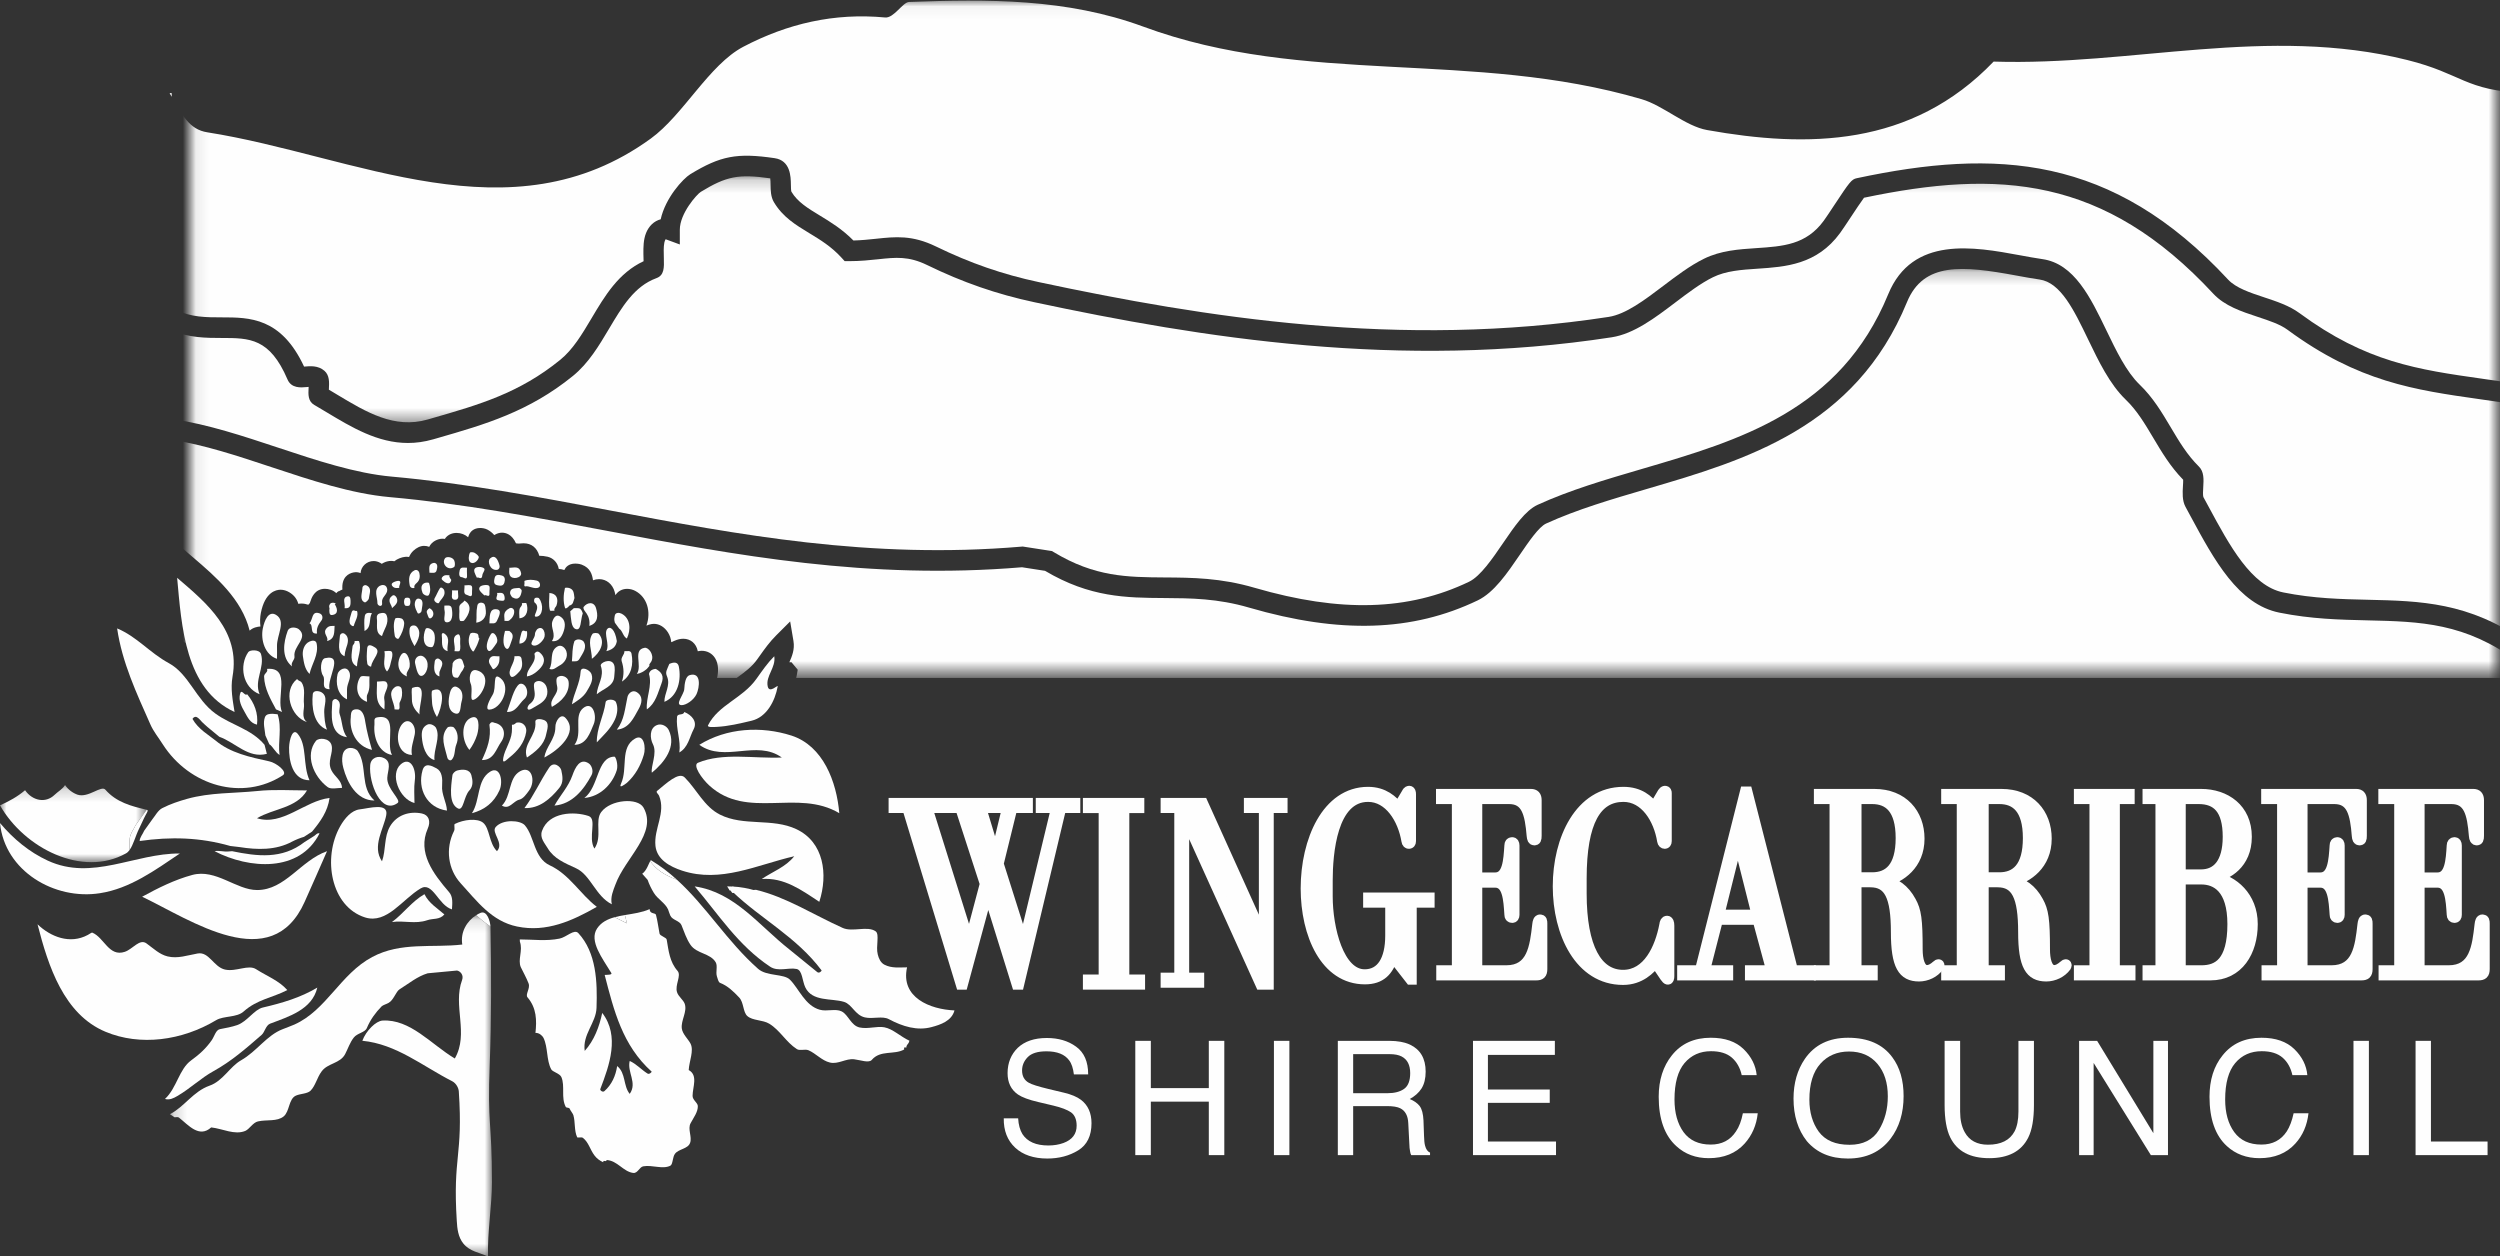 <?xml version="1.0" encoding="UTF-8"?>
<svg width="193px" height="97px" viewBox="0 0 193 97" version="1.1" xmlns="http://www.w3.org/2000/svg" xmlns:xlink="http://www.w3.org/1999/xlink">
    <rect x="0" y="0" width="193" height="97" fill="#333333" stroke="none"/>
    <!-- Generator: Sketch 51.2 (57519) - http://www.bohemiancoding.com/sketch -->
    <title>WSC mono rev logo</title>
    <desc>Created with Sketch.</desc>
    <defs>
        <polygon id="path-1" points="0.083 0.197 178.184 0.197 178.184 36.102 0.083 36.102"></polygon>
        <polygon id="path-3" points="0.083 0.233 178.184 0.233 178.184 31.457 0.083 31.457"></polygon>
        <polygon id="path-5" points="0.083 0.048 178.184 0.048 178.184 32.601 0.083 32.601"></polygon>
        <polygon id="path-7" points="0 0.184 11.322 0.184 11.322 6.138 0 6.138"></polygon>
        <polygon id="path-9" points="0.184 0.126 25.045 0.126 25.045 26.478 0.184 26.478"></polygon>
        <polygon id="path-11" points="0 101 193.954 101 193.954 0.219 0 0.219"></polygon>
    </defs>
    <g id="Symbols" stroke="none" stroke-width="1" fill="none" fill-rule="evenodd">
        <g id="Footer" transform="translate(-1109, -295)">
            <g id="WSC-mono-rev-logo" transform="translate(1109, 291)">
                <g id="Group-13" transform="translate(13, 4)">
                    <g id="Group-3" transform="translate(1.62, 13.414)">
                        <mask id="mask-2" fill="white">
                            <use xlink:href="#path-1"></use>
                        </mask>
                        <g id="Clip-2"></g>
                        <path d="M180.253,16.782 L180.239,16.872 L180.239,17.903 L180.075,17.893 C178.943,17.706 177.87,17.553 176.833,17.406 C171.794,16.691 167.442,16.073 161.98,12.047 C161.4,11.619 160.56,11.341 159.67,11.047 C158.422,10.634 157.132,10.208 156.254,9.268 C147.832,0.184 139.675,-0.33 129.281,1.851 C129.055,2.152 128.599,2.842 128.28,3.324 C127.949,3.824 127.637,4.296 127.434,4.576 C125.646,7.024 123.215,7.186 121.07,7.329 C119.814,7.413 118.627,7.492 117.615,7.991 C116.67,8.456 115.674,9.21 114.712,9.94 C113.143,11.129 111.521,12.359 109.805,12.624 C93.495,15.14 78.127,12.669 65.244,9.92 C62.333,9.299 59.698,8.385 56.949,7.045 C55.517,6.35 54.536,6.455 53.18,6.6 C52.533,6.669 51.801,6.747 50.933,6.747 L50.589,6.747 L50.356,6.491 C49.569,5.624 48.699,5.096 47.858,4.586 C46.805,3.947 45.811,3.344 45.126,2.194 C44.881,1.783 44.874,1.29 44.867,0.855 C44.866,0.71 44.862,0.49 44.842,0.355 C42.386,0.004 41.463,0.19 39.481,1.397 C39.174,1.592 37.862,3.055 37.862,4.323 L37.862,5.459 L36.81,5.071 C36.777,5.059 36.762,5.059 36.762,5.059 C36.771,5.062 36.704,5.139 36.667,5.319 C36.601,5.626 36.617,6.145 36.629,6.525 C36.65,7.233 36.669,7.843 36.048,8.062 C34.344,8.689 33.398,10.283 32.395,11.971 C31.62,13.275 30.82,14.623 29.612,15.606 C26.213,18.372 22.812,19.352 19.21,20.391 L18.82,20.503 C18.143,20.698 17.496,20.784 16.873,20.784 C14.537,20.784 12.534,19.579 10.582,18.405 C10.268,18.216 9.954,18.027 9.638,17.844 C9.148,17.561 9.177,17.019 9.203,16.541 C9.204,16.515 9.206,16.485 9.208,16.454 C9.141,16.459 9.075,16.465 9.022,16.47 C8.619,16.508 7.871,16.578 7.574,15.877 C6.204,12.682 4.649,12.68 2.496,12.678 C1.307,12.676 -0.03,12.674 -1.407,12.082 L-1.395,18.946 L-1.223,18.954 C1.414,19.34 4.172,20.256 6.839,21.141 C9.787,22.12 12.834,23.133 15.618,23.38 C21.36,23.895 27.02,24.963 32.493,25.997 C42.348,27.857 52.538,29.781 64.24,28.786 L64.333,28.778 L66.596,29.129 L66.728,29.209 C69.9,31.128 72.398,31.145 75.29,31.165 C77.411,31.179 79.604,31.193 82.244,31.966 C88.861,33.891 94.118,33.742 98.789,31.497 C99.67,31.074 100.601,29.708 101.423,28.503 C102.303,27.214 103.134,25.995 104.093,25.554 C106.592,24.415 109.292,23.623 112.15,22.785 C119.673,20.58 127.452,18.299 131.149,9.304 C133.011,4.762 137.801,5.645 141.3,6.289 C141.918,6.403 142.503,6.511 143.047,6.589 C145.508,6.936 146.771,9.556 147.992,12.089 C148.75,13.661 149.534,15.287 150.555,16.273 C151.587,17.262 152.282,18.433 152.955,19.565 C153.607,20.664 154.223,21.701 155.13,22.599 C155.542,22.998 155.506,23.604 155.471,24.19 C155.457,24.415 155.432,24.834 155.48,24.958 C155.612,25.2 155.75,25.456 155.889,25.712 C157.511,28.721 159.189,31.832 161.662,32.324 C163.981,32.791 166.123,32.841 168.194,32.888 C172.204,32.981 175.998,33.068 180.289,36.102 L180.253,16.782 Z" id="Fill-1" fill="#FEFEFE" mask="url(#mask-2)"></path>
                    </g>
                    <g id="Group-6" transform="translate(1.62, 20.531)">
                        <mask id="mask-4" fill="white">
                            <use xlink:href="#path-3"></use>
                        </mask>
                        <g id="Clip-5"></g>
                        <path d="M-0.182,29.187 C-0.733,27.382 -0.913,25.395 -1.073,23.611 L-1.3,21.142 L0.309,22.519 C2.022,23.985 4.048,25.719 4.652,28.153 C4.91,27.911 5.264,27.847 5.486,27.833 C5.442,27.481 5.453,27.123 5.518,26.789 C5.836,25.171 6.69,24.996 7.041,24.996 C7.276,24.996 7.505,25.067 7.727,25.201 C8.12,25.441 8.321,25.755 8.41,26.086 C8.488,26.073 8.567,26.063 8.65,26.063 C8.831,26.063 9.014,26.097 9.18,26.156 L9.298,26.026 C9.311,25.995 9.33,25.94 9.341,25.902 C9.419,25.658 9.66,24.925 10.467,24.925 C10.613,24.925 10.761,24.949 10.921,25.004 C11.084,25.058 11.224,25.148 11.342,25.26 C11.425,25.151 11.524,25.105 11.539,25.103 C11.551,25.101 11.56,25.103 11.571,25.102 C11.642,25.053 11.723,25.013 11.813,24.983 C11.739,24.008 12.306,23.736 12.662,23.663 C12.867,23.621 13.053,23.643 13.216,23.714 C13.245,23.208 13.685,22.781 14.223,22.781 C14.401,22.781 14.577,22.831 14.733,22.921 C14.778,22.946 14.819,22.971 14.857,22.998 C14.876,22.985 14.892,22.972 14.911,22.959 L14.971,22.926 C15.157,22.828 15.376,22.77 15.581,22.77 C15.664,22.77 15.744,22.782 15.821,22.798 C16.055,22.605 16.408,22.48 16.653,22.458 C16.696,22.453 16.737,22.45 16.772,22.45 C16.84,22.45 16.901,22.457 16.96,22.468 C17.122,22.079 17.411,21.849 17.684,21.714 C17.967,21.578 18.26,21.583 18.514,21.685 C18.713,21.271 19.177,21.057 19.55,21.057 L19.707,21.07 C19.713,21.071 19.718,21.074 19.724,21.075 C19.741,21.05 19.755,21.023 19.774,20.999 L19.796,20.972 C19.993,20.739 20.287,20.61 20.63,20.61 C20.965,20.61 21.282,20.736 21.519,20.944 C21.547,20.852 21.58,20.765 21.618,20.693 C21.708,20.526 21.937,20.23 22.455,20.23 C22.569,20.23 22.793,20.246 23.006,20.353 C23.204,20.459 23.392,20.604 23.536,20.777 C23.77,20.629 23.985,20.591 24.135,20.591 C24.421,20.591 24.902,20.712 25.215,21.415 L25.436,21.434 C25.463,21.434 25.498,21.429 25.536,21.426 C25.623,21.418 25.714,21.41 25.801,21.41 C26.408,21.41 26.844,21.761 27.013,22.374 C27.221,22.376 27.438,22.398 27.664,22.45 C28.104,22.557 28.433,22.918 28.512,23.37 C28.512,23.376 28.512,23.382 28.513,23.388 L28.522,23.389 C28.673,23.4 28.814,23.431 28.946,23.475 C29.032,23.283 29.254,22.978 29.794,22.978 C29.886,22.978 30.07,22.987 30.251,23.047 L30.286,23.058 C30.964,23.314 31.099,23.834 31.159,24.268 C31.31,24.209 31.47,24.178 31.63,24.178 C32.2,24.178 32.672,24.566 32.835,25.168 C32.859,25.254 32.876,25.335 32.893,25.415 C33.079,25.114 33.404,24.928 33.796,24.928 C34.009,24.928 34.233,24.985 34.422,25.086 C35.323,25.56 35.668,26.677 35.285,27.767 C35.403,27.712 35.541,27.67 35.699,27.643 C35.751,27.635 35.81,27.629 35.867,27.629 C36.282,27.629 36.688,27.881 36.952,28.3 C37.098,28.533 37.179,28.791 37.201,29.047 L37.422,28.949 C37.678,28.834 37.911,28.78 38.129,28.78 C38.691,28.78 39.128,29.149 39.244,29.718 C39.246,29.728 39.247,29.737 39.249,29.746 C39.353,29.725 39.454,29.71 39.55,29.71 C39.982,29.71 40.357,29.915 40.581,30.271 C40.872,30.733 40.846,31.336 40.739,31.807 L42.251,31.807 C42.859,31.369 43.431,30.948 43.84,30.367 L44.026,30.107 C44.423,29.548 44.801,29.02 45.306,28.516 L46.381,27.443 L46.635,28.952 C46.748,29.622 46.51,30.159 46.319,30.594 L46.483,30.594 L46.964,31.172 L46.899,31.558 C46.884,31.64 46.866,31.723 46.847,31.807 L180.294,31.807 L180.29,29.855 L179.774,30.567 C175.711,27.536 172.211,27.455 168.158,27.361 C166.02,27.312 163.809,27.261 161.358,26.767 C158.166,26.132 156.308,22.688 154.512,19.358 C154.375,19.103 154.237,18.849 154.1,18.597 C153.837,18.111 153.873,17.508 153.904,16.977 C153.913,16.832 153.925,16.629 153.921,16.505 C152.93,15.49 152.26,14.362 151.611,13.269 C150.964,12.18 150.353,11.152 149.475,10.31 C148.247,9.125 147.401,7.369 146.582,5.67 C145.493,3.411 144.465,1.277 142.83,1.047 C142.253,0.964 141.654,0.854 141.019,0.737 C136.894,-0.022 133.876,-0.32 132.597,2.798 C128.611,12.498 120.097,14.994 112.586,17.196 C109.782,18.018 107.135,18.794 104.738,19.887 C104.177,20.145 103.4,21.285 102.714,22.291 C101.735,23.726 100.722,25.211 99.462,25.817 C94.424,28.238 88.816,28.416 81.81,26.377 C79.378,25.665 77.294,25.651 75.279,25.638 C72.326,25.618 69.534,25.599 66.057,23.537 L64.279,23.261 C52.405,24.257 42.137,22.318 32.206,20.443 C26.518,19.369 21.147,18.355 15.48,17.848 C12.518,17.584 9.382,16.543 6.35,15.536 C3.766,14.677 1.095,13.79 -1.392,13.419 L-1.366,28.436 C-1.125,28.607 -0.879,28.769 -0.617,28.91 C-0.462,28.994 -0.319,29.089 -0.182,29.187" id="Fill-4" fill="#FEFEFE" mask="url(#mask-4)"></path>
                    </g>
                    <g id="Group-9" transform="translate(1.62, 0)">
                        <mask id="mask-6" fill="white">
                            <use xlink:href="#path-5"></use>
                        </mask>
                        <g id="Clip-8"></g>
                        <path d="M-1.409,23.842 L-1.193,23.842 L-1.03,23.923 C0.131,24.498 1.281,24.499 2.498,24.5 C4.652,24.503 7.085,24.506 8.855,28.302 C8.862,28.301 8.87,28.3 8.878,28.3 C9.301,28.261 9.94,28.2 10.428,28.628 C10.827,28.98 10.798,29.52 10.77,30.042 C10.769,30.055 10.769,30.068 10.768,30.082 C10.974,30.205 11.178,30.328 11.383,30.451 C13.67,31.827 15.829,33.125 18.39,32.387 L18.781,32.274 C22.375,31.238 25.479,30.344 28.63,27.779 C29.619,26.974 30.315,25.803 31.051,24.564 C32.072,22.844 33.126,21.07 35.065,20.166 C35.064,20.106 35.062,20.044 35.06,19.988 C35.046,19.501 35.027,18.893 35.132,18.401 C35.257,17.801 35.573,17.328 36.023,17.075 C36.138,17.01 36.259,16.961 36.385,16.929 C36.75,15.274 38.106,13.796 38.67,13.449 C41.003,12.028 42.281,11.785 45.181,12.21 C46.41,12.389 46.428,13.643 46.437,14.245 C46.439,14.432 46.443,14.715 46.478,14.802 C46.952,15.596 47.745,16.077 48.663,16.634 C49.479,17.129 50.394,17.685 51.263,18.566 C51.907,18.55 52.469,18.49 53.015,18.432 C54.506,18.273 55.793,18.135 57.628,19.024 C60.261,20.308 62.783,21.183 65.567,21.777 C78.312,24.496 93.506,26.943 109.568,24.465 C110.896,24.26 112.358,23.152 113.772,22.08 C114.793,21.305 115.85,20.504 116.929,19.974 C118.217,19.338 119.615,19.245 120.967,19.155 C123.033,19.018 124.817,18.899 126.172,17.043 C126.354,16.794 126.656,16.337 126.976,15.852 C128.171,14.045 128.316,13.844 128.721,13.758 C139.454,11.472 148.439,11.929 157.395,21.59 C157.997,22.234 159.095,22.597 160.156,22.948 C161.123,23.268 162.123,23.598 162.903,24.175 C168.048,27.966 172.021,28.53 177.051,29.244 C178.074,29.39 179.132,29.54 180.253,29.725 L180.211,7.191 L180.318,7.191 C175.621,6.981 175.494,5.696 171.21,4.63 C160.432,1.947 149.976,5.096 139.287,4.755 C132.939,11.37 124.901,11.422 117.166,10.039 C115.51,9.748 113.765,8.138 112.115,7.658 C99.017,3.818 86.147,6.677 73.637,2.054 C67.711,-0.127 61.62,-0.07 55.559,0.151 C55.068,0.173 54.383,1.418 53.711,1.349 C49.787,0.981 46.19,1.816 42.765,3.609 C40.124,4.993 38.13,8.885 35.614,10.703 C24.8,18.541 12.805,12.013 1.387,10.215 C0.002,10 -0.549,8.903 -1.439,7.343 L-1.409,24.261 L-1.409,23.842 Z" id="Fill-7" fill="#FEFEFE" mask="url(#mask-6)"></path>
                    </g>
                    <g id="Group-12" transform="translate(0, 7.118)" fill="#FEFEFE">
                        <path d="M0.094,0.073 C0.148,0.168 0.201,0.259 0.254,0.353 L0.254,0.073 L0.094,0.073 Z" id="Fill-10"></path>
                    </g>
                </g>
                <path d="M74.839,76.762 L76.042,72.233 L74.138,66.365 L71.582,66.365 L74.839,76.762 Z M77.759,66.365 L75.734,66.365 L76.859,70.08 L77.759,66.365 Z M79.338,66.365 L78.145,66.365 L77.082,70.686 L79.026,76.825 L81.545,66.365 L80.36,66.365 L80.36,66 L83,66 L83,66.365 L81.917,66.365 L78.663,80 L78.5,80 L76.268,72.82 L74.323,80 L74.185,80 L70.045,66.365 L69,66.365 L69,66 L79.338,66 L79.338,66.365 Z" id="Fill-14" fill="#FEFEFE"></path>
                <path d="M74.839,76.762 L76.042,72.233 L74.138,66.365 L71.582,66.365 L74.839,76.762 Z M77.759,66.365 L75.734,66.365 L76.859,70.08 L77.759,66.365 Z M79.338,66.365 L78.145,66.365 L77.082,70.686 L79.026,76.825 L81.545,66.365 L80.36,66.365 L80.36,66 L83,66 L83,66.365 L81.917,66.365 L78.663,80 L78.5,80 L76.268,72.82 L74.323,80 L74.185,80 L70.045,66.365 L69,66.365 L69,66 L79.338,66 L79.338,66.365 Z" id="Stroke-15" stroke="#FEFEFE" stroke-width="0.8"></path>
                <polygon id="Fill-16" fill="#FEFEFE" points="87.941 66.37 86.783 66.37 86.783 79.633 88 79.633 88 80 84 80 84 79.633 85.216 79.633 85.216 66.37 84 66.37 84 66 87.941 66"></polygon>
                <polygon id="Stroke-17" stroke="#FEFEFE" stroke-width="0.8" points="87.941 66.37 86.783 66.37 86.783 79.633 88 79.633 88 80 84 80 84 79.633 85.216 79.633 85.216 66.37 84 66.37 84 66 87.941 66"></polygon>
                <polygon id="Fill-18" fill="#FEFEFE" points="90 79.492 91.055 79.492 91.055 66.366 90 66.366 90 66 92.856 66 97.585 76.471 97.585 66.366 96.428 66.366 96.428 66 99 66 99 66.366 97.933 66.366 97.933 80 97.32 80 91.404 66.928 91.404 79.492 92.563 79.492 92.563 79.855 90 79.855"></polygon>
                <polygon id="Stroke-19" stroke="#FEFEFE" stroke-width="0.8" points="90 79.492 91.055 79.492 91.055 66.366 90 66.366 90 66 92.856 66 97.585 76.471 97.585 66.366 96.428 66.366 96.428 66 99 66 99 66.366 97.933 66.366 97.933 80 97.32 80 91.404 66.928 91.404 79.492 92.563 79.492 92.563 79.855 90 79.855"></polygon>
                <g id="Group-251">
                    <path d="M107.948,66.322 L108.592,65.244 C108.632,65.162 108.69,65.062 108.788,65.062 C108.889,65.062 108.915,65.183 108.915,65.305 L108.915,68.932 C108.915,69.069 108.856,69.13 108.768,69.13 C108.69,69.13 108.609,69.069 108.592,68.932 C108.309,67.198 107.238,65.506 105.615,65.506 C102.824,65.506 102.485,69.863 102.485,71.979 L102.485,73.203 C102.485,75.703 103.36,79.23 105.354,79.23 C106.659,79.23 107.339,78.09 107.339,76.233 L107.339,73.67 L105.634,73.67 L105.634,73.302 L110.351,73.302 L110.351,73.67 L108.971,73.67 L108.971,79.616 L108.889,79.616 L107.522,77.861 C107.187,78.949 106.603,79.592 105.373,79.592 C102.32,79.592 100.812,76.135 100.812,72.589 C100.812,68.908 102.436,65.144 105.615,65.144 C106.842,65.144 107.522,65.814 107.948,66.322" id="Fill-20" fill="#FEFEFE"></path>
                    <path d="M107.948,66.322 L108.592,65.244 C108.632,65.162 108.69,65.062 108.788,65.062 C108.889,65.062 108.915,65.183 108.915,65.305 L108.915,68.932 C108.915,69.069 108.856,69.13 108.768,69.13 C108.69,69.13 108.609,69.069 108.592,68.932 C108.309,67.198 107.238,65.506 105.615,65.506 C102.824,65.506 102.485,69.863 102.485,71.979 L102.485,73.203 C102.485,75.703 103.36,79.23 105.354,79.23 C106.659,79.23 107.339,78.09 107.339,76.233 L107.339,73.67 L105.634,73.67 L105.634,73.302 L110.351,73.302 L110.351,73.67 L108.971,73.67 L108.971,79.616 L108.889,79.616 L107.522,77.861 C107.187,78.949 106.603,79.592 105.373,79.592 C102.32,79.592 100.812,76.135 100.812,72.589 C100.812,68.908 102.436,65.144 105.615,65.144 C106.842,65.144 107.522,65.814 107.948,66.322 Z" id="Stroke-22" stroke="#FEFEFE" stroke-width="0.8"></path>
                    <path d="M116.904,74.625 C116.904,74.774 116.843,74.849 116.747,74.849 C116.596,74.849 116.54,74.75 116.54,74.625 C116.462,73.451 116.403,72.127 115.421,72.127 L114.031,72.127 L114.031,78.92 L116.282,78.92 C118.29,78.92 118.492,77.094 118.69,75.377 C118.715,75.161 118.757,74.994 118.895,74.994 C119.033,74.994 119.054,75.096 119.054,75.299 L119.054,78.807 C119.054,79.19 118.916,79.286 118.594,79.286 L111.279,79.286 L111.279,78.92 L112.484,78.92 L112.484,65.674 L111.259,65.674 L111.259,65.305 L118.19,65.305 C118.474,65.305 118.615,65.448 118.615,65.771 L118.615,68.518 C118.615,68.806 118.57,68.865 118.448,68.865 C118.328,68.865 118.281,68.766 118.258,68.518 C118.113,66.792 117.849,65.674 116.5,65.674 L114.031,65.674 L114.031,71.754 L115.421,71.754 C116.403,71.754 116.462,70.429 116.54,69.251 C116.54,69.13 116.596,69.028 116.747,69.028 C116.843,69.028 116.904,69.115 116.904,69.272 L116.904,74.625 Z" id="Fill-24" fill="#FEFEFE"></path>
                    <path d="M116.904,74.625 C116.904,74.774 116.843,74.849 116.747,74.849 C116.596,74.849 116.54,74.75 116.54,74.625 C116.462,73.451 116.403,72.127 115.421,72.127 L114.031,72.127 L114.031,78.92 L116.282,78.92 C118.29,78.92 118.492,77.094 118.69,75.377 C118.715,75.161 118.757,74.994 118.895,74.994 C119.033,74.994 119.054,75.096 119.054,75.299 L119.054,78.807 C119.054,79.19 118.916,79.286 118.594,79.286 L111.279,79.286 L111.279,78.92 L112.484,78.92 L112.484,65.674 L111.259,65.674 L111.259,65.305 L118.19,65.305 C118.474,65.305 118.615,65.448 118.615,65.771 L118.615,68.518 C118.615,68.806 118.57,68.865 118.448,68.865 C118.328,68.865 118.281,68.766 118.258,68.518 C118.113,66.792 117.849,65.674 116.5,65.674 L114.031,65.674 L114.031,71.754 L115.421,71.754 C116.403,71.754 116.462,70.429 116.54,69.251 C116.54,69.13 116.596,69.028 116.747,69.028 C116.843,69.028 116.904,69.115 116.904,69.272 L116.904,74.625 Z" id="Stroke-26" stroke="#FEFEFE" stroke-width="0.8"></path>
                    <path d="M122.09,71.819 L122.09,72.981 C122.09,77.19 123.317,79.271 125.3,79.271 C127.217,79.271 128.157,77.212 128.499,75.402 C128.519,75.219 128.573,75.096 128.701,75.096 C128.798,75.096 128.858,75.219 128.858,75.464 L128.858,79.35 C128.858,79.531 128.822,79.616 128.76,79.616 C128.701,79.616 128.619,79.531 128.54,79.412 L127.797,78.312 C127.41,78.807 126.626,79.637 125.3,79.637 C121.949,79.637 120.273,76.03 120.273,72.427 C120.273,68.787 121.965,65.144 125.328,65.144 C126.584,65.144 127.254,65.772 127.693,66.322 L128.355,65.202 C128.397,65.144 128.461,65.062 128.54,65.062 C128.64,65.062 128.659,65.144 128.659,65.221 L128.659,68.932 C128.659,69.069 128.596,69.13 128.519,69.13 C128.44,69.13 128.355,69.069 128.332,68.932 C128.055,67.198 126.994,65.506 125.328,65.506 C123.254,65.506 122.09,67.401 122.09,71.819" id="Fill-28" fill="#FEFEFE"></path>
                    <path d="M122.09,71.819 L122.09,72.981 C122.09,77.19 123.317,79.271 125.3,79.271 C127.217,79.271 128.157,77.212 128.499,75.402 C128.519,75.219 128.573,75.096 128.701,75.096 C128.798,75.096 128.858,75.219 128.858,75.464 L128.858,79.35 C128.858,79.531 128.822,79.616 128.76,79.616 C128.701,79.616 128.619,79.531 128.54,79.412 L127.797,78.312 C127.41,78.807 126.626,79.637 125.3,79.637 C121.949,79.637 120.273,76.03 120.273,72.427 C120.273,68.787 121.965,65.144 125.328,65.144 C126.584,65.144 127.254,65.772 127.693,66.322 L128.355,65.202 C128.397,65.144 128.461,65.062 128.54,65.062 C128.64,65.062 128.659,65.144 128.659,65.221 L128.659,68.932 C128.659,69.069 128.596,69.13 128.519,69.13 C128.44,69.13 128.355,69.069 128.332,68.932 C128.055,67.198 126.994,65.506 125.328,65.506 C123.254,65.506 122.09,67.401 122.09,71.819 Z" id="Stroke-30" stroke="#FEFEFE" stroke-width="0.8"></path>
                    <path d="M134.163,68.806 L132.715,74.625 L135.628,74.625 L134.163,68.806 Z M129.877,78.92 L131.244,78.92 L134.725,65.119 L134.886,65.119 L138.406,78.92 L139.788,78.92 L139.788,79.287 L135.11,79.287 L135.11,78.92 L136.756,78.92 L135.691,74.994 L132.617,74.994 L131.61,78.92 L133.401,78.92 L133.401,79.287 L129.877,79.287 L129.877,78.92 Z" id="Fill-32" fill="#FEFEFE"></path>
                    <path d="M134.163,68.806 L132.715,74.625 L135.628,74.625 L134.163,68.806 Z M129.877,78.92 L131.244,78.92 L134.725,65.119 L134.886,65.119 L138.406,78.92 L139.788,78.92 L139.788,79.287 L135.11,79.287 L135.11,78.92 L136.756,78.92 L135.691,74.994 L132.617,74.994 L131.61,78.92 L133.401,78.92 L133.401,79.287 L129.877,79.287 L129.877,78.92 Z" id="Stroke-34" stroke="#FEFEFE" stroke-width="0.8"></path>
                    <path d="M144.532,71.741 C145.797,71.741 146.745,70.983 146.745,68.7 C146.745,66.422 145.797,65.674 144.532,65.674 L143.309,65.674 L143.309,71.741 L144.532,71.741 Z M148.03,77.313 C148.03,78.028 148.193,78.903 148.77,78.903 C148.987,78.903 149.24,78.786 149.533,78.516 C149.576,78.47 149.618,78.453 149.652,78.453 C149.699,78.453 149.717,78.495 149.717,78.538 C149.717,78.554 149.699,78.578 149.674,78.614 C149.338,79.087 148.735,79.37 148.149,79.37 C146.904,79.37 146.377,78.554 146.377,75.971 C146.377,73.185 145.837,72.099 144.39,72.099 L143.309,72.099 L143.309,78.92 L144.56,78.92 L144.56,79.287 L140.432,79.287 L140.432,78.92 L141.641,78.92 L141.641,65.674 L140.432,65.674 L140.432,65.305 L144.696,65.305 C146.904,65.305 148.173,66.81 148.173,68.747 C148.173,70.76 146.704,71.754 145.518,72.046 C146.279,72.139 147.024,72.65 147.528,73.589 C147.927,74.305 148.03,74.975 148.03,77.313 Z" id="Fill-36" fill="#FEFEFE"></path>
                    <path d="M144.532,71.741 C145.797,71.741 146.745,70.983 146.745,68.7 C146.745,66.422 145.797,65.674 144.532,65.674 L143.309,65.674 L143.309,71.741 L144.532,71.741 Z M148.03,77.313 C148.03,78.028 148.193,78.903 148.77,78.903 C148.987,78.903 149.24,78.786 149.533,78.516 C149.576,78.47 149.618,78.453 149.652,78.453 C149.699,78.453 149.717,78.495 149.717,78.538 C149.717,78.554 149.699,78.578 149.674,78.614 C149.338,79.087 148.735,79.37 148.149,79.37 C146.904,79.37 146.377,78.554 146.377,75.971 C146.377,73.185 145.837,72.099 144.39,72.099 L143.309,72.099 L143.309,78.92 L144.56,78.92 L144.56,79.287 L140.432,79.287 L140.432,78.92 L141.641,78.92 L141.641,65.674 L140.432,65.674 L140.432,65.305 L144.696,65.305 C146.904,65.305 148.173,66.81 148.173,68.747 C148.173,70.76 146.704,71.754 145.518,72.046 C146.279,72.139 147.024,72.65 147.528,73.589 C147.927,74.305 148.03,74.975 148.03,77.313 Z" id="Stroke-38" stroke="#FEFEFE" stroke-width="0.8"></path>
                    <path d="M154.353,71.741 C155.615,71.741 156.566,70.983 156.566,68.7 C156.566,66.422 155.615,65.674 154.353,65.674 L153.127,65.674 L153.127,71.741 L154.353,71.741 Z M157.859,77.313 C157.859,78.028 158.01,78.903 158.596,78.903 C158.812,78.903 159.057,78.786 159.36,78.516 C159.4,78.47 159.447,78.453 159.481,78.453 C159.521,78.453 159.535,78.495 159.535,78.538 C159.535,78.554 159.521,78.578 159.502,78.614 C159.157,79.087 158.552,79.37 157.973,79.37 C156.724,79.37 156.201,78.554 156.201,75.971 C156.201,73.185 155.66,72.099 154.209,72.099 L153.127,72.099 L153.127,78.92 L154.38,78.92 L154.38,79.287 L150.259,79.287 L150.259,78.92 L151.462,78.92 L151.462,65.674 L150.259,65.674 L150.259,65.305 L154.513,65.305 C156.724,65.305 157.992,66.81 157.992,68.747 C157.992,70.76 156.523,71.754 155.337,72.046 C156.101,72.139 156.848,72.65 157.352,73.589 C157.752,74.305 157.859,74.975 157.859,77.313 Z" id="Fill-40" fill="#FEFEFE"></path>
                    <path d="M154.353,71.741 C155.615,71.741 156.566,70.983 156.566,68.7 C156.566,66.422 155.615,65.674 154.353,65.674 L153.127,65.674 L153.127,71.741 L154.353,71.741 Z M157.859,77.313 C157.859,78.028 158.01,78.903 158.596,78.903 C158.812,78.903 159.057,78.786 159.36,78.516 C159.4,78.47 159.447,78.453 159.481,78.453 C159.521,78.453 159.535,78.495 159.535,78.538 C159.535,78.554 159.521,78.578 159.502,78.614 C159.157,79.087 158.552,79.37 157.973,79.37 C156.724,79.37 156.201,78.554 156.201,75.971 C156.201,73.185 155.66,72.099 154.209,72.099 L153.127,72.099 L153.127,78.92 L154.38,78.92 L154.38,79.287 L150.259,79.287 L150.259,78.92 L151.462,78.92 L151.462,65.674 L150.259,65.674 L150.259,65.305 L154.513,65.305 C156.724,65.305 157.992,66.81 157.992,68.747 C157.992,70.76 156.523,71.754 155.337,72.046 C156.101,72.139 156.848,72.65 157.352,73.589 C157.752,74.305 157.859,74.975 157.859,77.313 Z" id="Stroke-42" stroke="#FEFEFE" stroke-width="0.8"></path>
                    <polygon id="Fill-44" fill="#FEFEFE" points="164.396 65.674 163.252 65.674 163.252 78.92 164.459 78.92 164.459 79.286 160.504 79.286 160.504 78.92 161.707 78.92 161.707 65.674 160.504 65.674 160.504 65.305 164.396 65.305"></polygon>
                    <polygon id="Stroke-46" stroke="#FEFEFE" stroke-width="0.8" points="164.396 65.674 163.252 65.674 163.252 78.92 164.459 78.92 164.459 79.286 160.504 79.286 160.504 78.92 161.707 78.92 161.707 65.674 160.504 65.674 160.504 65.305 164.396 65.305"></polygon>
                    <path d="M168.339,71.517 L169.927,71.517 C171.13,71.517 171.994,70.656 171.994,68.601 C171.994,66.444 171.13,65.674 169.738,65.674 L168.339,65.674 L168.339,71.517 Z M168.339,78.92 L169.943,78.92 C171.209,78.92 172.355,78.312 172.355,75.341 C172.355,72.567 171.09,71.881 169.943,71.881 L168.339,71.881 L168.339,78.92 Z M173.441,68.601 C173.441,70.72 171.912,71.536 170.945,71.718 C172.377,71.96 173.899,73.203 173.899,75.341 C173.899,77.458 172.813,79.286 170.645,79.286 L165.804,79.286 L165.804,78.92 L166.801,78.92 L166.801,65.674 L165.804,65.674 L165.804,65.305 L169.927,65.305 C171.797,65.305 173.441,66.422 173.441,68.601 Z" id="Fill-48" fill="#FEFEFE"></path>
                    <path d="M168.339,71.517 L169.927,71.517 C171.13,71.517 171.994,70.656 171.994,68.601 C171.994,66.444 171.13,65.674 169.738,65.674 L168.339,65.674 L168.339,71.517 Z M168.339,78.92 L169.943,78.92 C171.209,78.92 172.355,78.312 172.355,75.341 C172.355,72.567 171.09,71.881 169.943,71.881 L168.339,71.881 L168.339,78.92 Z M173.441,68.601 C173.441,70.72 171.912,71.536 170.945,71.718 C172.377,71.96 173.899,73.203 173.899,75.341 C173.899,77.458 172.813,79.286 170.645,79.286 L165.804,79.286 L165.804,78.92 L166.801,78.92 L166.801,65.674 L165.804,65.674 L165.804,65.305 L169.927,65.305 C171.797,65.305 173.441,66.422 173.441,68.601 Z" id="Stroke-50" stroke="#FEFEFE" stroke-width="0.8"></path>
                    <path d="M180.609,74.625 C180.609,74.774 180.549,74.849 180.452,74.849 C180.304,74.849 180.249,74.75 180.249,74.625 C180.169,73.451 180.104,72.127 179.123,72.127 L177.743,72.127 L177.743,78.92 L179.985,78.92 C181.998,78.92 182.2,77.094 182.396,75.377 C182.424,75.161 182.459,74.994 182.602,74.994 C182.742,74.994 182.764,75.096 182.764,75.299 L182.764,78.807 C182.764,79.19 182.621,79.286 182.301,79.286 L174.991,79.286 L174.991,78.92 L176.191,78.92 L176.191,65.674 L174.963,65.674 L174.963,65.305 L181.902,65.305 C182.175,65.305 182.32,65.448 182.32,65.771 L182.32,68.518 C182.32,68.806 182.277,68.865 182.153,68.865 C182.032,68.865 181.976,68.766 181.957,68.518 C181.822,66.792 181.557,65.674 180.209,65.674 L177.743,65.674 L177.743,71.754 L179.123,71.754 C180.104,71.754 180.169,70.429 180.249,69.251 C180.249,69.13 180.304,69.028 180.452,69.028 C180.549,69.028 180.609,69.115 180.609,69.272 L180.609,74.625 Z" id="Fill-52" fill="#FEFEFE"></path>
                    <path d="M180.609,74.625 C180.609,74.774 180.549,74.849 180.452,74.849 C180.304,74.849 180.249,74.75 180.249,74.625 C180.169,73.451 180.104,72.127 179.123,72.127 L177.743,72.127 L177.743,78.92 L179.985,78.92 C181.998,78.92 182.2,77.094 182.396,75.377 C182.424,75.161 182.459,74.994 182.602,74.994 C182.742,74.994 182.764,75.096 182.764,75.299 L182.764,78.807 C182.764,79.19 182.621,79.286 182.301,79.286 L174.991,79.286 L174.991,78.92 L176.191,78.92 L176.191,65.674 L174.963,65.674 L174.963,65.305 L181.902,65.305 C182.175,65.305 182.32,65.448 182.32,65.771 L182.32,68.518 C182.32,68.806 182.277,68.865 182.153,68.865 C182.032,68.865 181.976,68.766 181.957,68.518 C181.822,66.792 181.557,65.674 180.209,65.674 L177.743,65.674 L177.743,71.754 L179.123,71.754 C180.104,71.754 180.169,70.429 180.249,69.251 C180.249,69.13 180.304,69.028 180.452,69.028 C180.549,69.028 180.609,69.115 180.609,69.272 L180.609,74.625 Z" id="Stroke-54" stroke="#FEFEFE" stroke-width="0.8"></path>
                    <path d="M189.652,74.625 C189.652,74.774 189.595,74.849 189.492,74.849 C189.356,74.849 189.288,74.75 189.288,74.625 C189.214,73.451 189.149,72.127 188.168,72.127 L186.779,72.127 L186.779,78.92 L189.032,78.92 C191.041,78.92 191.241,77.094 191.437,75.377 C191.46,75.161 191.509,74.994 191.644,74.994 C191.785,74.994 191.806,75.096 191.806,75.299 L191.806,78.807 C191.806,79.19 191.66,79.286 191.336,79.286 L184.026,79.286 L184.026,78.92 L185.233,78.92 L185.233,65.674 L184.007,65.674 L184.007,65.305 L190.941,65.305 C191.22,65.305 191.364,65.448 191.364,65.771 L191.364,68.518 C191.364,68.806 191.316,68.865 191.2,68.865 C191.082,68.865 191.017,68.766 190.998,68.518 C190.857,66.792 190.594,65.674 189.247,65.674 L186.779,65.674 L186.779,71.754 L188.168,71.754 C189.149,71.754 189.214,70.429 189.288,69.251 C189.288,69.13 189.356,69.028 189.492,69.028 C189.595,69.028 189.652,69.115 189.652,69.272 L189.652,74.625 Z" id="Fill-56" fill="#FEFEFE"></path>
                    <path d="M189.652,74.625 C189.652,74.774 189.595,74.849 189.492,74.849 C189.356,74.849 189.288,74.75 189.288,74.625 C189.214,73.451 189.149,72.127 188.168,72.127 L186.779,72.127 L186.779,78.92 L189.032,78.92 C191.041,78.92 191.241,77.094 191.437,75.377 C191.46,75.161 191.509,74.994 191.644,74.994 C191.785,74.994 191.806,75.096 191.806,75.299 L191.806,78.807 C191.806,79.19 191.66,79.286 191.336,79.286 L184.026,79.286 L184.026,78.92 L185.233,78.92 L185.233,65.674 L184.007,65.674 L184.007,65.305 L190.941,65.305 C191.22,65.305 191.364,65.448 191.364,65.771 L191.364,68.518 C191.364,68.806 191.316,68.865 191.2,68.865 C191.082,68.865 191.017,68.766 190.998,68.518 C190.857,66.792 190.594,65.674 189.247,65.674 L186.779,65.674 L186.779,71.754 L188.168,71.754 C189.149,71.754 189.214,70.429 189.288,69.251 C189.288,69.13 189.356,69.028 189.492,69.028 C189.595,69.028 189.652,69.115 189.652,69.272 L189.652,74.625 Z" id="Stroke-58" stroke="#FEFEFE" stroke-width="0.8"></path>
                    <path d="M43.216,73.88 C42.206,74.431 41.101,74.601 40.132,74.137 C38.975,73.593 38.395,72.458 37.699,71.325 C37.236,70.565 36.857,69.774 36.24,69.118 C36.111,70.59 37.183,71.484 37.863,72.594 C38.415,73.506 39.138,74.299 40.112,74.757 C41.556,75.443 42.877,74.689 44.151,74.009 C43.891,73.645 43.445,73.758 43.216,73.88" id="Fill-60" fill="#FEFEFE"></path>
                    <path d="M43.216,73.88 C42.206,74.431 41.101,74.601 40.132,74.137 C38.975,73.593 38.395,72.458 37.699,71.325 C37.236,70.565 36.857,69.774 36.24,69.118 C36.111,70.59 37.183,71.484 37.863,72.594 C38.415,73.506 39.138,74.299 40.112,74.757 C41.556,75.443 42.877,74.689 44.151,74.009 C43.891,73.645 43.445,73.758 43.216,73.88 Z" id="Stroke-62" stroke="#FEFEFE" stroke-width="0.5"></path>
                    <path d="M3.687,70.44 C2.235,69.767 1.04,68.766 2.69444444e-05,67.541 C0.366,71.258 4.221,73.504 7.711,72.956 C10.034,72.602 11.984,71.168 13.887,69.89 C10.407,69.865 7.126,72.034 3.687,70.44" id="Fill-64" fill="#FEFEFE"></path>
                    <g id="Group-68" transform="translate(0, 64.422)">
                        <mask id="mask-8" fill="white">
                            <use xlink:href="#path-7"></use>
                        </mask>
                        <g id="Clip-67"></g>
                        <path d="M10.313,3.576 C10.348,3.516 10.391,3.439 10.405,3.407 L10.443,3.317 L11.146,2.337 C11.2,2.268 11.254,2.192 11.307,2.115 C11.312,2.109 11.318,2.101 11.322,2.094 C10.135,1.811 8.995,1.523 8.131,0.539 C7.817,0.18 6.822,1.197 5.991,0.929 C5.618,0.799 5.269,0.544 5.021,0.184 C4.822,0.508 4.479,0.68 4.214,0.939 C3.507,1.624 2.492,1.385 1.935,0.583 C1.356,1.081 0.692,1.44 -2.69444444e-05,1.752 C1.873,5.046 6.352,7.346 9.73,5.457 C9.833,5.4 9.92,5.31 9.998,5.206 L9.998,4.504 C9.998,4.108 10.179,3.799 10.313,3.576" id="Fill-66" fill="#FEFEFE" mask="url(#mask-8)"></path>
                    </g>
                    <path d="M11.098,67.207 C11.244,66.872 11.51,66.549 11.351,66.523 C11.342,66.521 11.332,66.518 11.322,66.516 C11.317,66.523 11.312,66.53 11.308,66.537 C11.254,66.613 11.2,66.69 11.146,66.758 L10.443,67.738 L10.405,67.828 C10.391,67.861 10.348,67.938 10.313,67.997 C10.179,68.221 9.998,68.53 9.998,68.925 L9.998,69.627 C10.298,69.227 10.455,68.534 10.75,67.948 L11.098,67.207 Z" id="Fill-69" fill="#FEFEFE"></path>
                    <path d="M17.37,78.851 C16.494,78.655 16.141,77.449 15.258,77.609 C14.46,77.752 13.715,78.024 12.942,77.836 C12.318,77.687 11.854,77.225 11.31,76.832 C10.776,76.441 10.246,77.276 9.639,77.479 C8.405,77.898 8.046,76.373 7.12,75.997 C7.083,75.978 6.901,76.11 6.777,76.178 C5.409,76.915 3.919,76.333 2.897,75.356 C3.725,78.599 4.936,82.314 8.146,83.653 C10.816,84.77 14.041,84.346 16.692,82.754 C17.258,82.413 18.284,82.567 18.809,82.087 C19.867,81.145 21.001,81.042 22.181,80.434 C21.53,79.698 20.601,79.355 19.777,78.826 C19.178,78.43 18.235,79.043 17.37,78.851" id="Fill-71" fill="#FEFEFE"></path>
                    <path d="M16.343,84.308 C16.562,83.994 16.662,83.497 16.994,83.447 C17.448,83.362 17.894,83.278 18.313,83.137 C19.1,82.858 19.616,81.937 20.298,81.779 C21.804,81.427 23.194,81.018 24.496,80.242 C24.098,81.946 22.282,82.482 20.85,83.028 C20.517,83.159 20.44,83.682 20.198,83.892 C18.947,84.982 17.848,85.936 16.487,86.69 C15.502,87.232 14.71,88.017 13.687,88.615 C13.404,88.781 13.091,88.943 12.736,88.84 C13.661,87.972 13.819,86.542 14.761,85.858 C15.393,85.401 15.906,84.935 16.343,84.308" id="Fill-73" fill="#FEFEFE"></path>
                    <path d="M70.025,78.679 C69.439,78.679 68.846,78.764 68.288,78.48 C67.971,78.321 67.835,77.969 67.765,77.69 C67.597,77.066 67.92,76.129 67.601,75.899 C66.972,75.448 65.819,75.978 65.059,75.637 C62.817,74.632 60.715,73.26 58.361,72.693 L56.54,72.833 C58.762,74.959 61.479,76.322 63.424,78.911 C63.45,78.952 63.247,79.168 63.095,79.048 C62.358,78.458 61.7,77.912 60.956,77.31 C58.582,75.445 56.729,72.882 53.629,72.43 C55.476,74.589 56.957,76.967 59.452,78.628 C60.083,79.043 60.855,78.671 61.507,78.807 C61.944,78.906 61.932,79.726 62.167,80.22 C62.704,81.349 64.194,81.049 65.161,81.346 C65.78,81.536 66.008,82.366 66.767,82.543 C67.39,82.688 68.114,82.407 68.624,82.682 C69.677,83.242 70.811,83.598 71.932,83.287 C72.603,83.109 73.472,82.821 73.686,82.004 C71.814,81.925 69.504,81.018 70.025,78.679" id="Fill-75" fill="#FEFEFE"></path>
                    <path d="M56.133,72.43 C56.202,72.543 56.273,72.65 56.343,72.761 L56.628,72.449 C56.464,72.439 56.3,72.427 56.133,72.43" id="Fill-77" fill="#FEFEFE"></path>
                    <path d="M56.562,72.44 L56.315,72.656 C56.39,72.751 56.464,72.848 56.54,72.94 L58.361,72.762 C57.78,72.584 57.181,72.47 56.562,72.44" id="Fill-79" fill="#FEFEFE"></path>
                    <g id="Group-83" transform="translate(12.933, 74.522)">
                        <mask id="mask-10" fill="white">
                            <use xlink:href="#path-9"></use>
                        </mask>
                        <g id="Clip-82"></g>
                        <path d="M22.755,2.396 C20.426,2.667 18.014,2.175 15.803,3.359 C13.341,4.668 12.275,7.464 9.795,8.573 C9.54,8.686 9.173,8.816 8.897,8.928 C7.654,9.401 6.913,10.628 5.673,11.336 C4.81,11.825 4.277,12.931 3.252,13.289 C1.975,13.739 1.311,14.917 0.184,15.494 L0.543,15.732 C0.657,15.732 0.797,15.695 0.875,15.75 C1.62,16.338 2.439,17.358 3.371,16.514 C4.274,16.615 5.172,17.123 6.002,16.785 C6.334,16.641 6.59,16.137 6.985,16.05 C7.675,15.895 8.451,16.084 8.972,15.66 C9.431,15.271 9.349,14.306 9.914,14.058 C10.261,13.904 10.782,13.926 11.039,13.682 C11.424,13.295 11.54,12.67 11.893,12.196 C12.361,11.541 13.334,11.593 13.716,10.845 C13.936,10.423 14.075,9.973 14.373,9.586 C14.643,9.228 15.243,9.197 15.389,8.84 C15.669,8.176 16.061,7.648 16.526,7.171 C16.632,7.067 16.899,6.995 17.058,6.905 C17.467,6.683 17.617,6.04 17.919,5.848 C18.633,5.406 19.28,4.857 20.085,4.616 L22.352,4.403 C22.632,4.462 22.873,4.772 22.742,5.129 C22.002,7.125 23.288,9.262 22.178,11.194 C20.343,10.097 18.746,8.139 16.595,8.266 C16.088,8.3 15.329,9.041 15.04,9.825 C17.668,10.082 19.675,11.776 21.985,12.953 C22.302,13.124 22.472,13.489 22.487,13.737 C22.824,18.777 22.011,18.706 22.331,23.739 C22.363,24.307 22.429,24.981 22.841,25.483 C23.337,26.097 24.09,26.178 24.742,26.478 C24.687,24.629 25.045,22.557 25.045,20.746 C25.045,15.923 24.687,16.418 24.876,11.593 C25.005,8.081 24.999,4.536 24.933,1.035 C24.932,1.024 24.932,1.011 24.931,0.999 C24.535,0.742 24.174,0.446 23.834,0.126 C23.122,0.577 22.596,1.417 22.755,2.396" id="Fill-81" fill="#FEFEFE" mask="url(#mask-10)"></path>
                    </g>
                    <path d="M37.08,74.481 C36.973,74.528 36.868,74.584 36.768,74.648 C37.107,74.968 37.469,75.264 37.864,75.521 C37.847,75.148 37.603,74.243 37.08,74.481" id="Fill-84" fill="#FEFEFE"></path>
                    <path d="M47.452,74.808 C46.901,74.958 46.417,75.196 46.095,75.678 C45.452,76.644 46.516,77.991 47.195,79.118 C47.28,79.265 46.893,79.252 46.681,79.265 C47.392,82.013 48.049,84.696 50.311,86.733 C50.323,86.746 50.14,86.977 49.978,86.873 C49.488,86.558 49.13,86.139 48.614,85.905 C48.395,86.758 49.219,87.603 48.614,88.448 C48.1,87.819 48.327,86.848 47.645,86.298 C47.53,87.052 47.233,87.724 46.662,88.234 C46.527,88.356 46.304,88.166 46.343,88.076 C47.043,86.245 47.864,83.977 46.492,82.197 C46.263,83.273 45.868,84.322 45.141,85.131 C44.951,83.867 46.018,82.96 46.052,81.803 C46.121,79.809 46.044,77.549 44.65,76.039 C44.332,75.688 43.731,76.354 43.196,76.46 C42.164,76.673 41.152,76.524 40.127,76.524 L40.135,76.702 C40.385,77.373 39.95,78.092 40.209,78.671 C40.401,79.074 40.641,79.488 40.807,79.923 C40.952,80.301 40.538,80.765 40.72,80.99 C41.438,81.829 41.438,82.78 41.338,83.74 C41.633,83.719 41.888,83.98 41.957,84.121 C42.315,84.871 42.173,85.843 42.554,86.551 C42.652,86.749 43.212,86.867 43.338,87.149 C43.637,87.856 43.295,88.729 43.677,89.455 C43.716,89.529 43.937,89.505 43.966,89.573 C44.051,89.767 44.234,89.972 44.266,90.096 C44.422,90.64 44.318,91.276 44.556,91.792 C44.588,91.86 44.888,91.758 45.003,91.843 C45.445,92.189 45.55,92.747 45.891,93.197 C46.072,93.442 46.303,93.606 46.57,93.727 C46.542,93.494 46.831,93.759 46.826,93.553 C47.665,93.594 48.109,94.453 48.889,94.552 C49.23,94.592 49.367,94.088 49.662,94.039 C50.371,93.916 51.152,94.292 51.751,93.992 C51.951,93.89 51.915,93.322 52.109,93.072 C52.397,92.688 53.115,92.705 53.277,92.223 C53.442,91.767 53.071,91.163 53.312,90.717 C53.547,90.275 53.889,89.84 53.872,89.382 C53.857,89.127 53.463,88.918 53.467,88.601 C53.467,87.927 53.908,87.012 53.168,86.607 C53.209,85.902 53.583,85.119 53.312,84.575 C53.149,84.241 52.679,83.826 52.633,83.384 C52.567,82.757 53.065,82.109 52.863,81.498 C52.748,81.179 52.37,80.935 52.267,80.598 C52.086,80.041 52.621,79.315 52.308,78.955 C51.694,78.253 51.619,77.409 51.469,76.538 C51.44,76.367 50.958,76.259 50.917,76.076 C50.82,75.594 50.77,75.108 50.642,74.632 C50.601,74.456 50.224,74.57 50.163,74.27 L50.154,74.183 C49.571,74.446 48.893,74.533 48.245,74.642 L48.399,75.28 L47.452,74.808 Z" id="Fill-86" fill="#FEFEFE"></path>
                    <path d="M48.399,75.28 L48.245,74.642 C47.972,74.688 47.705,74.739 47.452,74.808 L48.399,75.28 Z" id="Fill-88" fill="#FEFEFE"></path>
                    <path d="M68.269,83.307 C67.692,83.199 67.013,83.459 66.368,83.322 C65.688,83.174 65.502,82.345 64.972,82.078 C64.501,81.844 63.835,82.106 63.289,81.952 C62.141,81.633 61.677,80.318 60.982,79.629 C60.508,79.157 59.192,79.384 58.527,78.795 C56.139,76.688 54.539,73.985 52.255,71.912 C51.281,71.564 50.59,71.083 50.198,70.468 C50.09,70.65 49.916,71.223 49.579,71.453 L49.997,71.926 C50.121,72.283 50.288,72.622 50.479,72.934 C50.773,73.416 51.344,73.701 51.574,74.204 C51.625,74.338 51.688,74.554 51.751,74.689 C51.907,75.034 52.469,75.077 52.61,75.421 C52.82,75.935 52.984,76.468 53.301,76.933 C53.78,77.646 54.83,77.57 55.255,78.293 C55.419,78.589 55.235,79.036 55.347,79.382 C55.405,79.556 55.459,79.823 55.584,79.874 C56.188,80.108 56.641,80.562 57.063,81.006 C57.427,81.383 57.35,82.139 57.699,82.442 C58.108,82.803 58.88,82.723 59.382,83.028 C60.221,83.532 60.679,84.455 61.518,84.991 C61.749,85.141 62.141,84.966 62.414,85.079 C62.993,85.33 63.444,85.881 64.072,86.028 C64.701,86.182 65.3,85.704 65.935,85.775 C66.429,85.834 67.084,86.09 67.304,85.821 C67.971,85.043 69.014,85.452 69.795,85.025 C69.817,85.015 69.778,84.902 69.807,84.875 C69.839,84.844 69.914,84.871 69.975,84.871 C69.955,84.71 70.073,84.634 70.14,84.521 C70.14,84.55 70.213,84.317 70.213,84.346 C69.523,84.032 68.93,83.428 68.269,83.307" id="Fill-90" fill="#FEFEFE"></path>
                    <path d="M52.255,71.912 C51.649,71.361 50.997,70.853 50.266,70.415 C50.246,70.404 50.224,70.425 50.198,70.468 C50.59,71.083 51.281,71.564 52.255,71.912" id="Fill-92" fill="#FEFEFE"></path>
                    <path d="M78.601,90.335 C78.628,90.833 78.742,91.24 78.934,91.555 C79.315,92.137 79.975,92.431 80.932,92.431 C81.357,92.431 81.751,92.366 82.099,92.239 C82.774,91.988 83.117,91.546 83.117,90.904 C83.117,90.426 82.969,90.08 82.685,89.874 C82.392,89.675 81.936,89.498 81.312,89.351 L80.173,89.081 C79.425,88.909 78.901,88.71 78.588,88.497 C78.053,88.128 77.785,87.578 77.785,86.848 C77.785,86.053 78.053,85.398 78.57,84.893 C79.102,84.39 79.848,84.133 80.814,84.133 C81.705,84.133 82.461,84.353 83.073,84.801 C83.698,85.25 84.007,85.964 84.007,86.944 L82.904,86.944 C82.845,86.47 82.727,86.103 82.535,85.855 C82.195,85.394 81.611,85.162 80.785,85.162 C80.111,85.162 79.635,85.311 79.341,85.609 C79.049,85.909 78.904,86.25 78.904,86.641 C78.904,87.073 79.074,87.392 79.42,87.587 C79.644,87.719 80.157,87.88 80.955,88.073 L82.135,88.355 C82.711,88.49 83.148,88.677 83.461,88.913 C83.995,89.327 84.264,89.926 84.264,90.714 C84.264,91.685 83.921,92.388 83.238,92.807 C82.554,93.228 81.758,93.439 80.849,93.439 C79.799,93.439 78.967,93.154 78.372,92.601 C77.772,92.04 77.475,91.288 77.49,90.335 L78.601,90.335 Z" id="Fill-94" fill="#FEFEFE"></path>
                    <polygon id="Fill-96" fill="#FEFEFE" points="87.645 84.353 88.844 84.353 88.844 88.002 93.32 88.002 93.32 84.353 94.516 84.353 94.516 93.175 93.32 93.175 93.32 89.047 88.844 89.047 88.844 93.175 87.645 93.175"></polygon>
                    <mask id="mask-12" fill="white">
                        <use xlink:href="#path-11"></use>
                    </mask>
                    <g id="Clip-99"></g>
                    <polygon id="Fill-98" fill="#FEFEFE" mask="url(#mask-12)" points="98.347 93.176 99.54 93.176 99.54 84.353 98.347 84.353"></polygon>
                    <path d="M107.117,88.395 C107.654,88.395 108.083,88.283 108.394,88.064 C108.709,87.838 108.867,87.434 108.867,86.848 C108.867,86.217 108.646,85.79 108.205,85.559 C107.972,85.438 107.663,85.379 107.266,85.379 L104.464,85.379 L104.464,88.395 L107.117,88.395 Z M103.28,84.353 L107.245,84.353 C107.898,84.353 108.435,84.452 108.858,84.649 C109.653,85.028 110.061,85.718 110.061,86.732 C110.061,87.26 109.954,87.691 109.741,88.033 C109.524,88.367 109.218,88.637 108.83,88.843 C109.171,88.984 109.429,89.168 109.601,89.391 C109.774,89.623 109.869,89.997 109.893,90.503 L109.935,91.685 C109.942,92.028 109.97,92.281 110.014,92.44 C110.086,92.724 110.212,92.903 110.399,92.982 L110.399,93.176 L108.945,93.176 C108.907,93.102 108.873,93.005 108.858,92.888 C108.828,92.766 108.805,92.529 108.795,92.189 L108.719,90.714 C108.697,90.141 108.487,89.752 108.104,89.561 C107.887,89.449 107.537,89.391 107.074,89.391 L104.464,89.391 L104.464,93.176 L103.28,93.176 L103.28,84.353 Z" id="Fill-100" fill="#FEFEFE" mask="url(#mask-12)"></path>
                    <polygon id="Fill-101" fill="#FEFEFE" mask="url(#mask-12)" points="113.715 84.353 120.035 84.353 120.035 85.438 114.867 85.438 114.867 88.111 119.64 88.111 119.64 89.14 114.867 89.14 114.867 92.126 120.124 92.126 120.124 93.175 113.715 93.175"></polygon>
                    <path d="M134.611,84.996 C135.211,85.583 135.544,86.257 135.616,87.002 L134.461,87.002 C134.339,86.435 134.073,85.978 133.702,85.651 C133.319,85.318 132.784,85.153 132.089,85.153 C131.246,85.153 130.569,85.458 130.046,86.068 C129.53,86.68 129.271,87.621 129.271,88.879 C129.271,89.914 129.502,90.751 129.971,91.401 C130.442,92.04 131.137,92.361 132.066,92.361 C132.927,92.361 133.569,92.028 134.015,91.348 C134.262,90.992 134.437,90.517 134.55,89.944 L135.698,89.944 C135.6,90.869 135.255,91.651 134.687,92.284 C134.006,93.037 133.084,93.411 131.916,93.411 C130.922,93.411 130.081,93.102 129.408,92.477 C128.509,91.664 128.052,90.391 128.052,88.671 C128.052,87.376 128.398,86.307 129.067,85.474 C129.791,84.564 130.793,84.114 132.072,84.114 C133.168,84.114 134.01,84.408 134.611,84.996" id="Fill-102" fill="#FEFEFE" mask="url(#mask-12)"></path>
                    <path d="M145.048,91.243 C145.512,90.481 145.739,89.616 145.739,88.636 C145.739,87.587 145.472,86.758 144.934,86.124 C144.399,85.492 143.669,85.177 142.74,85.177 C141.841,85.177 141.096,85.489 140.535,86.118 C139.97,86.745 139.684,87.671 139.684,88.894 C139.684,89.866 139.924,90.698 140.409,91.366 C140.909,92.04 141.694,92.378 142.788,92.378 C143.825,92.378 144.581,91.997 145.048,91.243 M146.083,85.614 C146.667,86.395 146.958,87.392 146.958,88.617 C146.958,89.931 146.62,91.026 145.957,91.901 C145.179,92.925 144.083,93.439 142.651,93.439 C141.304,93.439 140.255,92.991 139.487,92.095 C138.803,91.222 138.46,90.135 138.46,88.812 C138.46,87.621 138.752,86.598 139.336,85.744 C140.085,84.659 141.2,84.114 142.67,84.114 C144.208,84.114 145.349,84.618 146.083,85.614" id="Fill-103" fill="#FEFEFE" mask="url(#mask-12)"></path>
                    <path d="M151.322,84.353 L151.322,89.813 C151.322,90.454 151.439,90.983 151.679,91.41 C152.031,92.047 152.631,92.371 153.469,92.371 C154.481,92.371 155.163,92.025 155.532,91.33 C155.723,90.952 155.823,90.451 155.823,89.813 L155.823,84.353 L157.02,84.353 L157.02,89.31 C157.02,90.391 156.874,91.236 156.582,91.818 C156.053,92.882 155.044,93.411 153.568,93.411 C152.089,93.411 151.095,92.882 150.563,91.818 C150.274,91.236 150.124,90.391 150.124,89.31 L150.124,84.353 L151.322,84.353 Z" id="Fill-104" fill="#FEFEFE" mask="url(#mask-12)"></path>
                    <polygon id="Fill-105" fill="#FEFEFE" mask="url(#mask-12)" points="160.507 84.353 161.898 84.353 166.24 91.481 166.24 84.353 167.368 84.353 167.368 93.175 166.046 93.175 161.629 86.059 161.629 93.175 160.507 93.175"></polygon>
                    <path d="M177.127,84.996 C177.727,85.583 178.061,86.257 178.126,87.002 L176.973,87.002 C176.848,86.435 176.593,85.978 176.217,85.651 C175.83,85.318 175.296,85.153 174.603,85.153 C173.761,85.153 173.075,85.458 172.559,86.068 C172.042,86.68 171.783,87.621 171.783,88.879 C171.783,89.914 172.012,90.751 172.486,91.401 C172.955,92.04 173.647,92.361 174.58,92.361 C175.434,92.361 176.083,92.028 176.535,91.348 C176.765,90.992 176.945,90.517 177.068,89.944 L178.215,89.944 C178.11,90.869 177.776,91.651 177.2,92.284 C176.518,93.037 175.596,93.411 174.433,93.411 C173.439,93.411 172.593,93.102 171.913,92.477 C171.024,91.664 170.574,90.391 170.574,88.671 C170.574,87.376 170.909,86.307 171.584,85.474 C172.307,84.564 173.308,84.114 174.59,84.114 C175.677,84.114 176.526,84.408 177.127,84.996" id="Fill-106" fill="#FEFEFE" mask="url(#mask-12)"></path>
                    <polygon id="Fill-107" fill="#FEFEFE" mask="url(#mask-12)" points="181.689 93.176 182.878 93.176 182.878 84.353 181.689 84.353"></polygon>
                    <polygon id="Fill-108" fill="#FEFEFE" mask="url(#mask-12)" points="186.482 84.353 187.668 84.353 187.668 92.126 192.04 92.126 192.04 93.175 186.482 93.175"></polygon>
                    <path d="M40.089,49.387 C39.775,49.427 39.396,49.356 39.375,49.776 C39.367,49.866 39.509,50.085 39.551,50.113 C40.069,50.409 40.223,49.995 40.275,49.624 C40.289,49.485 40.089,49.387 40.089,49.387" id="Fill-109" fill="#FEFEFE" mask="url(#mask-12)"></path>
                    <path d="M45.057,50.856 C44.97,51 45.266,51.331 45.266,51.331 C45.464,51.621 45.545,51.947 45.496,52.318 C46.224,52.093 46.155,51.45 46.018,50.967 C45.867,50.412 45.332,50.489 45.057,50.856" id="Fill-110" fill="#FEFEFE" mask="url(#mask-12)"></path>
                    <path d="M44.296,50.951 L44.025,51.19 C44.084,51.771 44.095,52.41 44.41,52.55 C44.897,52.773 44.803,51.852 44.991,51.348 C44.991,51.348 44.917,51.1 44.803,51.006 C44.661,50.914 44.47,50.959 44.296,50.951" id="Fill-111" fill="#FEFEFE" mask="url(#mask-12)"></path>
                    <path d="M50.629,55.639 C50.629,55.639 50.177,55.639 50.101,56.028 C50.374,56.939 49.859,57.853 49.937,58.763 C50.618,58.297 50.782,57.502 51.055,56.797 C51.301,56.181 51.066,55.887 50.629,55.639" id="Fill-112" fill="#FEFEFE" mask="url(#mask-12)"></path>
                    <path d="M21.433,59.141 L21.068,59.106 C20.828,59.101 20.546,59.116 20.453,59.366 C20.287,59.821 20.44,60.294 20.487,60.774 L20.791,61.454 C21.046,61.602 21.249,62.082 21.582,62.283 C21.439,61.245 21.785,60.217 21.433,59.141" id="Fill-113" fill="#FEFEFE" mask="url(#mask-12)"></path>
                    <path d="M20.613,55.639 C20.728,55.894 20.385,55.967 20.387,56.23 C20.417,57.176 20.887,57.975 21.306,58.762 L21.771,58.965 C21.283,57.886 22.516,55.476 20.613,55.639" id="Fill-114" fill="#FEFEFE" mask="url(#mask-12)"></path>
                    <path d="M33.536,47.453 C33.42,47.445 33.23,47.533 33.188,47.639 C33.104,47.799 33.155,48.02 33.155,48.214 C33.365,48.2 33.645,48.313 33.711,48.016 C33.763,47.814 33.83,47.507 33.536,47.453" id="Fill-115" fill="#FEFEFE" mask="url(#mask-12)"></path>
                    <path d="M34.364,47.089 C34.055,47.489 34.556,48.112 35.054,47.775 C35.144,47.712 35.138,47.404 35.06,47.254 C34.919,46.988 34.483,46.946 34.364,47.089" id="Fill-116" fill="#FEFEFE" mask="url(#mask-12)"></path>
                    <path d="M36.619,46.668 C36.514,46.616 36.301,46.616 36.278,46.668 C36.169,46.874 36.149,47.257 36.283,47.386 C36.531,47.623 36.9,47.306 36.961,47.034 C36.988,46.928 36.772,46.75 36.619,46.668" id="Fill-117" fill="#FEFEFE" mask="url(#mask-12)"></path>
                    <path d="M37.84,47.107 C37.594,47.321 37.828,48.051 38.358,47.995 C38.506,47.975 38.61,47.827 38.556,47.63 C38.421,47.126 38.188,46.804 37.84,47.107" id="Fill-118" fill="#FEFEFE" mask="url(#mask-12)"></path>
                    <path d="M36.675,47.871 C36.515,48.026 36.675,48.314 36.82,48.607 C36.919,48.486 37.198,48.846 37.236,48.411 C37.251,48.221 37.507,47.975 37.359,47.87 C37.196,47.735 36.805,47.735 36.675,47.871" id="Fill-119" fill="#FEFEFE" mask="url(#mask-12)"></path>
                    <path d="M36.05,47.827 C35.843,47.836 35.559,47.726 35.489,48.026 C35.445,48.231 35.392,48.561 35.662,48.561 C35.76,48.561 36.094,48.851 36.054,48.411 C36.037,48.214 36.05,48.021 36.05,47.827" id="Fill-120" fill="#FEFEFE" mask="url(#mask-12)"></path>
                    <path d="M34.699,48.411 C34.573,48.411 34.435,48.384 34.319,48.423 C34.165,48.476 34.023,48.657 34.143,48.774 C34.338,48.97 34.734,49.236 34.835,48.788 C34.856,48.725 34.645,48.601 34.699,48.411" id="Fill-121" fill="#FEFEFE" mask="url(#mask-12)"></path>
                    <path d="M32.002,48.027 C31.539,48.255 31.542,48.725 31.63,49.186 C31.662,49.347 31.806,49.44 31.997,49.385 C31.945,49.195 32.061,49.102 32.187,48.988 C32.417,48.779 32.436,48.493 32.371,48.219 C32.325,48.063 32.173,47.945 32.002,48.027" id="Fill-122" fill="#FEFEFE" mask="url(#mask-12)"></path>
                    <path d="M30.699,48.846 C30.567,48.858 30.349,48.952 30.286,49.015 C30.165,49.142 30.309,49.321 30.458,49.371 C30.576,49.414 30.711,49.385 30.835,49.385 C30.719,49.283 31.134,48.805 30.699,48.846" id="Fill-123" fill="#FEFEFE" mask="url(#mask-12)"></path>
                    <path d="M32.774,49.012 C32.433,49.158 32.536,49.541 32.619,49.763 C32.673,49.916 33.018,50.078 33.104,49.938 C33.256,49.7 33.231,49.293 33.121,49.009 C33.1,48.963 32.885,48.963 32.774,49.012" id="Fill-124" fill="#FEFEFE" mask="url(#mask-12)"></path>
                    <path d="M33.963,49.411 C33.804,49.653 33.711,49.915 33.559,50.178 C33.461,50.345 33.59,50.485 33.737,50.551 C33.907,50.624 33.902,50.489 33.972,50.402 C34.186,50.128 34.39,49.932 34.298,49.588 C34.253,49.432 34.051,49.281 33.963,49.411" id="Fill-125" fill="#FEFEFE" mask="url(#mask-12)"></path>
                    <path d="M35.364,49.578 L34.893,49.578 C34.948,49.851 34.734,50.299 35.129,50.299 C35.526,50.299 35.317,49.851 35.364,49.578" id="Fill-126" fill="#FEFEFE" mask="url(#mask-12)"></path>
                    <path d="M36.399,49.227 C36.301,49.128 36.05,49.192 35.853,49.192 C35.898,49.456 35.702,49.864 36.054,49.929 C36.137,49.938 36.475,50.218 36.44,49.776 C36.424,49.578 36.501,49.324 36.399,49.227" id="Fill-127" fill="#FEFEFE" mask="url(#mask-12)"></path>
                    <path d="M37.753,49.227 C37.653,49.128 37.39,49.156 37.209,49.207 C37.054,49.253 36.933,49.404 37.028,49.575 C37.119,49.735 37.272,49.842 37.398,49.971 C37.503,49.851 37.828,50.218 37.785,49.776 C37.774,49.578 37.849,49.324 37.753,49.227" id="Fill-128" fill="#FEFEFE" mask="url(#mask-12)"></path>
                    <path d="M38.745,48.431 C38.547,48.378 38.258,48.309 38.189,48.61 C38.145,48.814 38.07,49.102 38.366,49.173 C38.57,49.218 38.834,49.283 38.931,48.995 C39.006,48.765 39.006,48.505 38.745,48.431" id="Fill-129" fill="#FEFEFE" mask="url(#mask-12)"></path>
                    <path d="M39.324,47.827 C39.324,48.021 39.275,48.233 39.355,48.403 C39.525,48.808 40.321,48.601 40.226,48.231 C40.086,47.618 39.648,47.855 39.324,47.827" id="Fill-130" fill="#FEFEFE" mask="url(#mask-12)"></path>
                    <path d="M41.437,48.822 C41.129,48.749 40.779,48.725 40.499,48.839 C40.458,48.855 40.523,49.079 40.467,49.182 L40.526,49.282 C40.779,49.156 41.281,49.555 41.613,49.336 C41.753,49.244 41.713,48.889 41.437,48.822" id="Fill-131" fill="#FEFEFE" mask="url(#mask-12)"></path>
                    <path d="M38.364,49.776 C38.496,49.946 38.084,50.308 38.556,50.36 C38.686,50.373 38.854,50.409 38.92,50.342 C38.983,50.277 38.968,50.101 38.929,49.977 C38.843,49.681 38.57,49.791 38.364,49.776" id="Fill-132" fill="#FEFEFE" mask="url(#mask-12)"></path>
                    <path d="M37.359,50.598 C37.251,50.5 36.9,50.459 36.849,50.759 C36.742,51.31 36.82,51.492 36.768,52.071 C37.155,52.022 37.571,51.725 37.507,51.157 C37.488,50.995 37.483,50.697 37.359,50.598" id="Fill-133" fill="#FEFEFE" mask="url(#mask-12)"></path>
                    <path d="M35.853,50.364 C35.746,50.574 35.421,50.611 35.457,50.951 C35.494,51.273 35.396,51.629 35.507,51.91 C35.521,51.959 35.774,51.968 35.829,51.904 C36.209,51.455 36.531,50.745 35.853,50.364" id="Fill-134" fill="#FEFEFE" mask="url(#mask-12)"></path>
                    <path d="M34.306,50.752 C34.306,50.884 34.291,51.016 34.322,51.14 C34.398,51.48 34.132,52.032 34.507,52.043 C34.946,52.043 34.964,51.419 34.873,50.954 C34.811,50.657 34.519,50.766 34.306,50.752" id="Fill-135" fill="#FEFEFE" mask="url(#mask-12)"></path>
                    <path d="M33.155,50.951 C33.018,51.048 32.892,51.157 32.966,51.341 C33.041,51.516 33.083,51.884 33.321,51.686 C33.547,51.492 33.49,51.1 33.155,50.951" id="Fill-136" fill="#FEFEFE" mask="url(#mask-12)"></path>
                    <path d="M32.37,50.222 C32.1,50.137 31.991,50.506 32.025,50.752 C32.052,50.945 32.146,51.152 32.236,51.321 C32.293,51.44 32.542,51.291 32.547,51.144 C32.568,50.825 32.774,50.334 32.37,50.222" id="Fill-137" fill="#FEFEFE" mask="url(#mask-12)"></path>
                    <path d="M31.264,50.191 C31.166,50.334 31.166,50.592 31.264,50.731 C31.307,50.797 31.571,50.797 31.615,50.731 C31.708,50.592 31.708,50.334 31.615,50.191 C31.571,50.123 31.307,50.123 31.264,50.191" id="Fill-138" fill="#FEFEFE" mask="url(#mask-12)"></path>
                    <path d="M30.28,49.995 C30.216,50.066 30.07,50.116 30.07,50.364 C30.07,50.605 30.26,50.752 30.26,50.951 C30.49,50.743 30.773,50.532 30.636,50.178 C30.577,50.02 30.406,49.875 30.28,49.995" id="Fill-139" fill="#FEFEFE" mask="url(#mask-12)"></path>
                    <path d="M29.87,49.387 C29.768,49.102 29.479,49.139 29.313,49.227 C28.824,49.541 29.144,50.111 29.137,50.562 C29.134,50.698 29.343,50.856 29.461,50.731 C29.534,50.664 29.479,50.5 29.496,50.369 C29.554,50.002 30.01,49.813 29.87,49.387" id="Fill-140" fill="#FEFEFE" mask="url(#mask-12)"></path>
                    <path d="M28.322,49.207 C28.151,49.108 27.981,49.247 27.98,49.386 C27.963,49.776 27.721,50.324 28.161,50.503 C28.227,50.532 28.481,50.308 28.481,50.169 C28.51,49.851 28.736,49.432 28.322,49.207" id="Fill-141" fill="#FEFEFE" mask="url(#mask-12)"></path>
                    <path d="M26.839,50.035 C26.364,50.121 26.677,50.624 26.602,50.951 C26.938,50.988 27.049,50.847 27.062,50.562 C27.068,50.324 27.082,49.993 26.839,50.035" id="Fill-142" fill="#FEFEFE" mask="url(#mask-12)"></path>
                    <path d="M27.127,51.329 C27.061,51.596 26.937,51.845 27.003,52.111 C27.042,52.275 27.286,52.405 27.315,52.304 C27.415,51.928 27.7,51.571 27.559,51.148 C27.465,51.268 27.221,50.914 27.127,51.329" id="Fill-143" fill="#FEFEFE" mask="url(#mask-12)"></path>
                    <path d="M28.164,51.542 C28.084,51.932 28.139,52.318 28.139,52.711 C28.727,52.426 28.441,51.762 28.718,51.341 C28.49,51.298 28.22,51.273 28.164,51.542" id="Fill-144" fill="#FEFEFE" mask="url(#mask-12)"></path>
                    <path d="M29.304,51.357 C29.153,51.397 29.062,51.533 29.092,51.732 C29.167,52.197 28.925,52.867 29.49,53.104 C29.651,52.55 30.049,52.139 29.862,51.542 C29.774,51.247 29.505,51.313 29.304,51.357" id="Fill-145" fill="#FEFEFE" mask="url(#mask-12)"></path>
                    <path d="M31.025,51.759 C30.858,51.682 30.54,51.682 30.509,51.759 C30.342,52.142 30.406,52.64 30.478,53.094 C30.505,53.243 30.719,53.401 30.799,53.269 C31.014,52.926 31.184,52.531 31.204,52.117 C31.21,51.995 31.126,51.808 31.025,51.759" id="Fill-146" fill="#FEFEFE" mask="url(#mask-12)"></path>
                    <path d="M31.63,52.513 C31.535,53.027 31.756,53.452 31.997,53.879 C32.318,53.404 32.568,52.77 32.149,52.359 C32.052,52.256 31.699,52.219 31.63,52.513" id="Fill-147" fill="#FEFEFE" mask="url(#mask-12)"></path>
                    <path d="M32.856,52.556 C32.649,53.008 32.568,54.026 33.341,53.958 C33.513,53.942 33.645,53.313 33.526,52.909 C33.42,52.55 32.94,52.384 32.856,52.556" id="Fill-148" fill="#FEFEFE" mask="url(#mask-12)"></path>
                    <path d="M34.322,52.924 C34.168,52.813 34.077,52.902 34.108,53.104 C34.174,53.5 33.968,54.099 34.556,54.271 C34.468,53.818 34.823,53.29 34.322,52.924" id="Fill-149" fill="#FEFEFE" mask="url(#mask-12)"></path>
                    <path d="M35.525,53.495 C35.554,53.262 35.51,52.907 35.336,52.974 C34.786,53.174 35.202,53.824 35.087,54.271 C35.225,54.271 35.445,54.305 35.475,54.251 C35.595,54.045 35.502,53.755 35.525,53.495" id="Fill-150" fill="#FEFEFE" mask="url(#mask-12)"></path>
                    <path d="M36.82,52.907 C36.531,52.807 36.333,52.853 36.301,52.933 C36.109,53.326 36.153,53.874 36.464,54.25 C36.564,54.368 36.605,54.22 36.674,54.099 C36.82,53.834 36.869,53.738 37.01,53.294 C36.877,53.2 37.01,53.002 36.82,52.907" id="Fill-151" fill="#FEFEFE" mask="url(#mask-12)"></path>
                    <path d="M37.888,52.974 C37.699,53.274 37.435,53.931 37.67,54.206 C37.863,54.43 38.144,53.917 38.33,53.659 C38.556,53.336 38.107,52.607 37.888,52.974" id="Fill-152" fill="#FEFEFE" mask="url(#mask-12)"></path>
                    <path d="M38.351,51.038 C37.736,50.945 37.819,51.65 37.782,52.12 C37.99,52.108 38.241,52.204 38.364,51.928 C38.51,51.604 38.788,51.104 38.351,51.038" id="Fill-153" fill="#FEFEFE" mask="url(#mask-12)"></path>
                    <path d="M39.329,50.959 C38.762,51.258 38.969,51.604 38.945,51.928 C39.07,51.928 39.221,51.967 39.308,51.904 C39.545,51.726 39.734,51.455 39.69,51.147 C39.666,51 39.505,50.87 39.329,50.959" id="Fill-154" fill="#FEFEFE" mask="url(#mask-12)"></path>
                    <path d="M40.289,50.562 C40.347,50.75 40.177,50.835 40.132,50.959 C40.047,51.19 40.1,51.475 40.1,51.731 C40.742,51.682 40.793,50.988 40.641,50.574 C40.62,50.532 40.421,50.562 40.289,50.562" id="Fill-155" fill="#FEFEFE" mask="url(#mask-12)"></path>
                    <path d="M41.281,50.191 C41.215,50.255 41.215,50.485 41.281,50.521 C41.829,50.932 40.966,51.669 41.433,51.606 C41.908,51.542 41.993,50.681 41.613,50.191 C41.562,50.121 41.342,50.121 41.281,50.191" id="Fill-156" fill="#FEFEFE" mask="url(#mask-12)"></path>
                    <path d="M42.413,49.776 C42.413,50.231 42.332,50.698 42.459,51.134 C42.461,51.168 42.677,51.147 42.804,51.147 C42.753,50.954 42.916,50.87 42.962,50.745 C43.124,50.256 43,49.821 42.413,49.776" id="Fill-157" fill="#FEFEFE" mask="url(#mask-12)"></path>
                    <path d="M43.957,49.399 C43.834,49.359 43.62,49.361 43.613,49.396 C43.493,49.9 43.47,50.459 43.62,50.932 C43.656,51.038 43.864,50.889 43.958,50.752 C44.26,50.673 44.246,50.461 44.349,50.169 C44.296,49.726 44.286,49.523 43.957,49.399" id="Fill-158" fill="#FEFEFE" mask="url(#mask-12)"></path>
                    <path d="M43.175,51.554 C42.88,51.422 42.716,51.777 42.652,51.947 C42.461,52.47 42.976,52.956 42.605,53.491 C43.203,53.591 43.476,52.974 43.575,52.514 C43.668,52.074 43.543,51.732 43.175,51.554" id="Fill-159" fill="#FEFEFE" mask="url(#mask-12)"></path>
                    <path d="M41.486,52.564 C41.433,52.607 41.304,52.816 41.304,52.902 C41.327,53.286 40.838,53.654 41.107,53.804 C41.389,53.964 41.814,53.615 41.992,53.278 C42.174,52.942 41.94,52.238 41.486,52.564" id="Fill-160" fill="#FEFEFE" mask="url(#mask-12)"></path>
                    <path d="M40.243,52.892 C40.181,53.164 40.086,53.404 40.1,53.687 C40.636,53.664 40.745,53.113 40.679,52.711 C40.574,52.831 40.338,52.479 40.243,52.892" id="Fill-161" fill="#FEFEFE" mask="url(#mask-12)"></path>
                    <path d="M39.324,52.711 C39.2,52.711 38.993,52.683 38.983,52.718 C38.863,53.147 38.788,53.744 39.017,54.01 C39.282,54.316 39.381,53.741 39.497,53.462 C39.662,53.048 39.568,52.907 39.324,52.711" id="Fill-162" fill="#FEFEFE" mask="url(#mask-12)"></path>
                    <path d="M25.606,50.822 C25.698,50.737 25.804,50.668 25.921,50.613 C25.83,50.5 25.551,50.504 25.476,50.627 C25.428,50.688 25.423,50.804 25.428,50.933 C25.494,50.863 25.55,50.826 25.562,50.823 C25.578,50.821 25.591,50.823 25.606,50.822" id="Fill-163" fill="#FEFEFE" mask="url(#mask-12)"></path>
                    <path d="M25.629,51.48 C26.199,51.414 26.032,50.901 25.8,50.583 C25.798,50.581 25.794,50.579 25.791,50.576 C25.705,50.606 25.626,50.644 25.558,50.69 C25.547,50.69 25.538,50.69 25.526,50.69 C25.517,50.692 25.476,50.713 25.427,50.75 C25.431,50.817 25.44,50.89 25.438,50.951 C25.41,51.187 25.403,51.511 25.629,51.48" id="Fill-164" fill="#FEFEFE" mask="url(#mask-12)"></path>
                    <path d="M24.661,51.348 C24.043,51.14 24.169,51.817 23.895,52.12 C24.238,52.275 23.858,52.965 24.473,52.907 C24.415,52.497 24.57,52.226 24.821,51.894 C24.923,51.769 24.951,51.445 24.661,51.348" id="Fill-165" fill="#FEFEFE" mask="url(#mask-12)"></path>
                    <path d="M25.246,53.49 C25.883,53.326 25.793,52.789 25.831,52.318 C25.615,52.334 25.421,52.28 25.225,52.488 C24.846,52.892 25.413,53.169 25.246,53.49" id="Fill-166" fill="#FEFEFE" mask="url(#mask-12)"></path>
                    <path d="M26.59,52.919 C26.419,52.813 26.244,52.956 26.24,53.104 C26.218,53.623 25.976,54.384 26.598,54.662 C26.613,54.449 26.654,54.25 26.717,54.053 C26.825,53.738 27.033,53.217 26.59,52.919" id="Fill-167" fill="#FEFEFE" mask="url(#mask-12)"></path>
                    <path d="M27.367,53.49 C27.424,53.679 27.228,53.778 27.22,53.888 C27.171,54.396 26.942,55.167 27.559,55.448 C27.576,54.787 27.951,54.136 27.716,53.505 C27.7,53.462 27.499,53.49 27.367,53.49" id="Fill-168" fill="#FEFEFE" mask="url(#mask-12)"></path>
                    <path d="M28.882,53.942 C28.798,53.897 28.377,53.607 28.344,54.082 C28.315,54.471 28.286,54.858 28.358,55.242 C28.384,55.393 28.65,55.516 28.656,55.439 C28.714,54.87 29.554,54.28 28.882,53.942" id="Fill-169" fill="#FEFEFE" mask="url(#mask-12)"></path>
                    <path d="M29.678,54.271 C29.786,54.787 29.459,55.359 29.877,55.838 C30.132,55.559 30.141,55.193 30.246,54.858 C30.297,54.671 30.326,54.409 30.231,54.305 C30.132,54.206 29.877,54.271 29.678,54.271" id="Fill-170" fill="#FEFEFE" mask="url(#mask-12)"></path>
                    <path d="M30.965,54.558 C30.699,54.924 30.533,55.872 31.422,56.221 C31.289,55.918 31.595,55.727 31.627,55.448 C31.699,54.885 31.33,54.056 30.965,54.558" id="Fill-171" fill="#FEFEFE" mask="url(#mask-12)"></path>
                    <path d="M32.73,54.718 C32.386,54.449 31.944,54.782 32.052,55.237 C32.144,55.618 32.27,56.413 32.695,56.116 C32.998,55.899 33.215,55.092 32.73,54.718" id="Fill-172" fill="#FEFEFE" mask="url(#mask-12)"></path>
                    <path d="M33.914,54.876 C33.749,54.768 33.585,54.908 33.564,55.057 C33.513,55.455 33.409,56.046 33.926,56.221 C33.926,56.098 33.902,55.955 33.937,55.841 C34.051,55.496 34.357,55.164 33.914,54.876" id="Fill-173" fill="#FEFEFE" mask="url(#mask-12)"></path>
                    <path d="M35.284,54.885 C35.159,54.938 35.034,55.005 34.944,55.204 C34.944,55.526 34.846,55.702 34.919,56.028 C34.977,56.329 35.116,56.31 35.327,56.325 C35.467,56.221 35.543,55.949 35.654,55.828 C35.756,55.724 35.791,55.578 35.852,55.448 C35.711,55.102 35.737,54.703 35.284,54.885" id="Fill-174" fill="#FEFEFE" mask="url(#mask-12)"></path>
                    <path d="M37.791,54.864 C37.641,55.164 37.911,55.393 38.023,55.617 C38.076,55.734 38.258,55.578 38.366,55.448 C38.57,55.204 38.568,54.944 38.556,54.662 C38.292,54.703 37.972,54.523 37.791,54.864" id="Fill-175" fill="#FEFEFE" mask="url(#mask-12)"></path>
                    <path d="M39.714,54.662 C39.742,55.222 39.144,55.742 39.408,56.181 C39.551,56.424 39.891,56.071 40.1,55.838 C40.361,55.544 40.328,55.201 40.265,54.863 C40.212,54.557 39.927,54.678 39.714,54.662" id="Fill-176" fill="#FEFEFE" mask="url(#mask-12)"></path>
                    <path d="M41.255,54.47 C41.459,55.187 40.648,55.566 40.679,56.221 C40.978,56.172 41.215,56.033 41.448,55.838 C41.903,55.454 42.214,54.99 41.8,54.502 C41.642,54.319 41.448,54.177 41.255,54.47" id="Fill-177" fill="#FEFEFE" mask="url(#mask-12)"></path>
                    <path d="M43.017,53.917 C42.385,54.3 42.742,55.102 42.413,55.639 C42.722,55.77 42.949,55.511 43.165,55.398 C43.562,55.204 43.884,54.761 43.723,54.28 C43.637,54.013 43.338,53.719 43.017,53.917" id="Fill-178" fill="#FEFEFE" mask="url(#mask-12)"></path>
                    <path d="M44.348,53.49 C44.151,54.078 44.212,54.482 44.151,55.057 C44.36,55.033 44.588,55.13 44.735,54.865 C45.012,54.396 45.346,53.973 45.054,53.531 C44.97,53.41 44.588,53.243 44.348,53.49" id="Fill-179" fill="#FEFEFE" mask="url(#mask-12)"></path>
                    <path d="M45.737,52.94 C45.338,53.526 45.698,54.211 45.693,54.861 C46.317,54.397 46.775,53.581 46.233,52.94 C46.152,52.841 45.802,52.841 45.737,52.94" id="Fill-180" fill="#FEFEFE" mask="url(#mask-12)"></path>
                    <path d="M47.991,51.379 C47.829,51.292 47.503,51.247 47.457,51.542 C47.418,51.802 47.402,51.805 47.467,52.071 L47.802,52.531 C48.083,52.718 48.083,53.125 48.395,53.294 C48.715,52.625 48.685,51.743 47.991,51.379" id="Fill-181" fill="#FEFEFE" mask="url(#mask-12)"></path>
                    <path d="M46.884,52.55 C46.582,52.916 47.095,53.738 46.807,54.271 C47.431,54.124 47.576,53.784 47.62,53.49 C47.477,52.564 47.095,52.318 46.884,52.55" id="Fill-182" fill="#FEFEFE" mask="url(#mask-12)"></path>
                    <path d="M49.765,54.01 C48.815,54.169 49.614,55.383 49.163,56.028 C49.463,55.98 49.711,55.833 49.937,55.639 L50.151,55.393 C50.034,55.343 50.234,55.173 50.295,55.04 C50.524,54.539 50.062,53.958 49.765,54.01" id="Fill-183" fill="#FEFEFE" mask="url(#mask-12)"></path>
                    <path d="M48.202,54.271 C48.221,54.558 47.896,54.737 47.997,55.057 C48.169,55.578 48.187,56.098 48.011,56.619 C48.759,56.131 48.908,55.289 48.755,54.47 C48.698,54.169 48.41,54.288 48.202,54.271" id="Fill-184" fill="#FEFEFE" mask="url(#mask-12)"></path>
                    <path d="M46.382,55.404 C46.681,56.268 46.095,56.859 46.074,57.595 C46.569,57.164 47.38,56.997 47.421,56.221 C47.441,55.903 47.513,55.541 47.387,55.275 C47.142,54.776 46.298,55.161 46.382,55.404" id="Fill-185" fill="#FEFEFE" mask="url(#mask-12)"></path>
                    <path d="M44.826,55.842 C44.77,56.769 44.296,57.52 44.151,58.373 C44.573,58.097 45.02,57.834 45.286,57.391 C45.528,56.973 45.842,56.53 45.663,56.038 C45.542,55.707 44.854,55.391 44.826,55.842" id="Fill-186" fill="#FEFEFE" mask="url(#mask-12)"></path>
                    <path d="M43.039,56.282 C42.908,56.387 42.957,56.741 43.015,57.007 C43.138,57.637 42.364,57.957 42.605,58.572 C43.341,58.172 44.005,57.489 43.897,56.627 C43.848,56.237 43.32,56.048 43.039,56.282" id="Fill-187" fill="#FEFEFE" mask="url(#mask-12)"></path>
                    <path d="M41.304,56.673 C41.167,56.775 41.232,57.131 41.269,57.399 C41.33,57.833 41.195,58.138 40.866,58.373 C40.633,58.619 40.681,58.929 41.035,58.717 C41.459,58.456 41.983,58.257 42.19,57.777 C42.284,57.557 42.279,57.252 42.19,57.02 C42.049,56.627 41.583,56.444 41.304,56.673" id="Fill-188" fill="#FEFEFE" mask="url(#mask-12)"></path>
                    <path d="M40.1,56.807 C39.662,57.108 39.42,58.232 39.134,58.964 C39.84,58.995 40.047,58.343 40.474,57.97 C40.959,57.557 40.582,56.619 40.1,56.807" id="Fill-189" fill="#FEFEFE" mask="url(#mask-12)"></path>
                    <path d="M38.645,56.362 C37.972,55.807 38.366,57.079 38.035,57.629 C37.811,57.994 37.393,58.798 37.774,58.782 C38.683,58.757 39.505,57.056 38.645,56.362" id="Fill-190" fill="#FEFEFE" mask="url(#mask-12)"></path>
                    <path d="M36.793,55.745 C36.231,55.596 36.198,56.464 36.333,56.769 C36.542,57.252 36.204,58.148 36.57,58.023 C37.198,57.81 38.107,56.102 36.793,55.745" id="Fill-191" fill="#FEFEFE" mask="url(#mask-12)"></path>
                    <path d="M35.267,57.032 C34.968,56.892 34.797,57.257 34.754,57.418 C34.585,58.003 34.519,58.86 35.116,59.071 C35.615,59.25 35.521,58.525 35.633,58.168 C35.765,57.734 35.725,57.232 35.267,57.032" id="Fill-192" fill="#FEFEFE" mask="url(#mask-12)"></path>
                    <path d="M33.388,57.302 C33.268,57.346 33.344,57.854 33.352,58.182 C33.368,58.605 33.51,58.995 33.731,59.351 C34.113,58.689 34.51,56.829 33.388,57.302" id="Fill-193" fill="#FEFEFE" mask="url(#mask-12)"></path>
                    <path d="M31.84,57.1 C31.732,57.143 31.806,57.659 31.799,57.989 C31.796,58.489 32.054,58.834 32.385,59.156 C32.308,58.413 33.1,56.644 31.84,57.1" id="Fill-194" fill="#FEFEFE" mask="url(#mask-12)"></path>
                    <path d="M30.485,57.051 C29.851,57.535 30.464,58.182 30.458,58.763 C30.582,58.763 30.773,58.81 30.808,58.747 C30.905,58.604 30.781,58.352 30.872,58.198 C31.049,57.859 31.075,57.543 31.014,57.206 C30.951,56.908 30.616,56.944 30.485,57.051" id="Fill-195" fill="#FEFEFE" mask="url(#mask-12)"></path>
                    <path d="M29.825,56.661 C29.717,56.53 29.362,56.618 29.103,56.618 C29.122,57.406 28.895,58.298 29.678,58.763 C29.678,58.5 29.715,58.25 29.668,57.989 C29.573,57.482 30.128,57.032 29.825,56.661" id="Fill-196" fill="#FEFEFE" mask="url(#mask-12)"></path>
                    <path d="M27.816,56.27 C27.447,56.803 27.421,57.895 28.337,58.182 C28.337,57.989 28.28,57.765 28.361,57.608 C28.602,57.141 28.488,56.682 28.523,56.221 C28.263,56.221 27.9,56.133 27.816,56.27" id="Fill-197" fill="#FEFEFE" mask="url(#mask-12)"></path>
                    <path d="M26.061,56.038 C25.903,56.719 26.023,57.628 26.788,57.989 L26.788,57.206 C26.796,56.738 27.171,56.298 26.954,55.854 C26.717,55.359 26.138,55.707 26.061,56.038" id="Fill-198" fill="#FEFEFE" mask="url(#mask-12)"></path>
                    <path d="M25.091,54.811 C24.747,54.885 24.678,55.779 24.943,56.172 C25.17,56.515 24.713,57.206 25.442,57.206 C25.219,56.359 26.593,54.48 25.091,54.811" id="Fill-199" fill="#FEFEFE" mask="url(#mask-12)"></path>
                    <path d="M23.911,53.521 C23.458,53.713 23.327,54.251 23.383,54.653 C23.455,55.119 23.517,55.655 23.895,56.028 C24.071,55.242 24.613,54.558 24.447,53.692 C24.396,53.391 24.084,53.442 23.911,53.521" id="Fill-200" fill="#FEFEFE" mask="url(#mask-12)"></path>
                    <path d="M22.201,52.724 C21.897,53.567 21.691,54.768 22.547,55.448 C22.416,55.137 22.779,54.95 22.733,54.671 C22.621,53.879 23.84,53.243 23.071,52.578 C22.918,52.441 22.349,52.313 22.201,52.724" id="Fill-201" fill="#FEFEFE" mask="url(#mask-12)"></path>
                    <path d="M21.315,51.471 C20.748,51.125 20.42,51.854 20.287,52.526 C20.117,53.401 20.442,54.555 21.384,54.861 C21.384,54.533 21.394,54.211 21.384,53.879 C21.364,53.033 22.114,51.959 21.315,51.471" id="Fill-202" fill="#FEFEFE" mask="url(#mask-12)"></path>
                    <path d="M20.15,54.494 C20.041,54.123 19.293,54.158 19.168,54.341 C18.458,55.355 18.702,57.065 20.041,57.595 C19.593,56.518 20.462,55.544 20.15,54.494" id="Fill-203" fill="#FEFEFE" mask="url(#mask-12)"></path>
                    <path d="M23.468,58.364 C23.4,57.82 23.627,57.158 23.259,56.654 C23.223,56.595 23.027,56.559 22.932,56.424 C21.814,57.313 22.408,59.334 23.7,59.745 C23.223,59.394 23.511,58.775 23.468,58.364" id="Fill-204" fill="#FEFEFE" mask="url(#mask-12)"></path>
                    <path d="M24.831,57.452 C24.652,57.338 24.174,57.252 24.145,57.6 C24.043,58.565 24.198,59.945 25.246,60.331 C25.071,59.892 25.049,59.432 25.029,58.965 C25.005,58.44 25.363,57.789 24.831,57.452" id="Fill-205" fill="#FEFEFE" mask="url(#mask-12)"></path>
                    <path d="M26.007,58.002 C25.842,57.895 25.676,58.04 25.656,58.182 C25.602,59.091 25.384,60.712 26.788,60.913 C26.396,60.397 26.439,59.742 26.228,59.154 C26.085,58.779 26.458,58.298 26.007,58.002" id="Fill-206" fill="#FEFEFE" mask="url(#mask-12)"></path>
                    <path d="M27.367,58.775 C27.052,58.837 27.09,59.25 27.081,59.366 C26.951,60.416 27.486,61.611 28.718,61.893 C28.513,61.181 28.315,60.468 28.199,59.73 C28.139,59.291 27.989,58.64 27.367,58.775" id="Fill-207" fill="#FEFEFE" mask="url(#mask-12)"></path>
                    <path d="M29.112,59.382 C28.812,59.432 28.933,59.725 28.908,59.942 C28.812,60.885 29.211,62.104 30.26,62.283 C29.737,61.308 30.819,59.066 29.112,59.382" id="Fill-208" fill="#FEFEFE" mask="url(#mask-12)"></path>
                    <path d="M31.109,59.834 C30.485,60.431 30.54,62.231 31.8,62.283 C31.699,61.739 31.911,61.256 32.012,60.725 C32.161,60 31.595,59.366 31.109,59.834" id="Fill-209" fill="#FEFEFE" mask="url(#mask-12)"></path>
                    <path d="M32.967,59.951 C32.589,60.153 32.536,60.506 32.568,60.916 C32.619,61.575 32.849,62.481 33.541,62.677 C33.461,61.816 34.034,60.928 33.652,60.173 C33.602,60.078 33.259,59.792 32.967,59.951" id="Fill-210" fill="#FEFEFE" mask="url(#mask-12)"></path>
                    <path d="M34.544,60.168 C33.943,60.873 34.348,61.683 34.53,62.473 C34.559,62.633 34.745,62.777 34.873,62.649 C35.158,62.351 35.069,61.879 35.224,61.485 C35.402,61.068 35.375,60.514 35.046,60.168 C34.958,60.071 34.63,60.071 34.544,60.168" id="Fill-211" fill="#FEFEFE" mask="url(#mask-12)"></path>
                    <path d="M36.293,59.449 C35.595,59.821 35.615,61.163 36.24,61.893 C36.504,61.537 36.694,61.157 36.834,60.725 C36.997,60.184 37.071,59.035 36.293,59.449" id="Fill-212" fill="#FEFEFE" mask="url(#mask-12)"></path>
                    <path d="M38.163,59.797 C38.096,59.781 37.929,59.645 37.782,59.941 C37.933,60.951 37.625,61.772 37.203,62.677 C38.129,62.691 38.292,61.827 38.694,61.268 C39.083,60.715 38.948,59.945 38.163,59.797" id="Fill-213" fill="#FEFEFE" mask="url(#mask-12)"></path>
                    <path d="M39.908,59.781 C39.792,59.803 39.707,59.995 39.522,59.942 C39.522,60.137 39.537,60.331 39.513,60.525 C39.441,61.249 38.975,61.828 38.854,62.502 C38.745,63.078 39.134,62.628 39.324,62.481 C39.977,61.968 40.487,61.33 40.62,60.52 C40.697,60.103 40.382,59.707 39.908,59.781" id="Fill-214" fill="#FEFEFE" mask="url(#mask-12)"></path>
                    <path d="M42.009,59.593 C41.805,59.506 41.304,59.428 41.33,59.739 C41.441,60.805 40.307,61.445 40.679,62.481 C41.342,62.03 41.992,61.531 42.158,60.712 C42.234,60.343 42.464,59.797 42.009,59.593" id="Fill-215" fill="#FEFEFE" mask="url(#mask-12)"></path>
                    <path d="M42.874,60.135 C42.881,61.077 42.123,61.644 42.028,62.481 C43.094,61.921 44.689,60.575 43.671,59.439 C43.295,59.003 42.859,59.684 42.874,60.135" id="Fill-216" fill="#FEFEFE" mask="url(#mask-12)"></path>
                    <path d="M45.008,58.676 C44.26,59.305 45.008,60.616 44.349,61.5 C45.288,61.497 45.556,60.552 45.833,59.91 C46.115,59.252 45.76,58.052 45.008,58.676" id="Fill-217" fill="#FEFEFE" mask="url(#mask-12)"></path>
                    <path d="M46.757,58.198 C46.61,59.28 46.052,60.225 46.074,61.308 C46.587,60.762 47.129,60.282 47.464,59.565 C47.685,59.091 47.717,58.581 47.553,58.212 C47.437,57.931 46.792,57.969 46.757,58.198" id="Fill-218" fill="#FEFEFE" mask="url(#mask-12)"></path>
                    <path d="M49.15,57.429 C48.824,57.232 48.509,57.523 48.442,57.801 C48.241,58.711 48.202,59.58 47.619,60.331 C48.584,60.239 48.915,59.416 49.304,58.735 C49.557,58.288 49.682,57.765 49.15,57.429" id="Fill-219" fill="#FEFEFE" mask="url(#mask-12)"></path>
                    <path d="M51.671,55.255 C51.481,55.734 51.341,55.869 51.495,56.221 C51.787,56.93 51.279,57.52 51.291,58.182 C52.346,57.746 52.61,56.475 52.404,55.454 C52.329,55.09 52.015,55.102 51.671,55.255" id="Fill-220" fill="#FEFEFE" mask="url(#mask-12)"></path>
                    <path d="M53.243,56.119 C52.919,56.216 52.85,56.769 52.825,57.206 C52.802,57.609 52.052,58.44 52.633,58.437 C52.965,58.435 53.547,58.061 53.773,57.586 C54.003,57.079 54.167,55.856 53.243,56.119" id="Fill-221" fill="#FEFEFE" mask="url(#mask-12)"></path>
                    <path d="M52.829,58.965 C52.754,59.265 52.295,59.036 52.267,59.351 C52.172,60.278 52.579,61.164 52.445,62.091 C53.127,61.701 53.224,60.919 53.547,60.302 C53.857,59.725 53.418,59.208 52.829,58.965" id="Fill-222" fill="#FEFEFE" mask="url(#mask-12)"></path>
                    <path d="M50.723,59.972 C50.11,60.213 50.18,61.02 50.409,61.46 C50.756,62.139 50.226,63.161 50.323,63.653 C51.293,62.862 52.247,61.638 51.623,60.353 C51.476,60.055 51.075,59.834 50.723,59.972" id="Fill-223" fill="#FEFEFE" mask="url(#mask-12)"></path>
                    <path d="M49.029,61.017 C47.839,61.702 48.484,63.312 47.947,64.492 C47.748,64.929 48.202,64.582 48.395,64.436 C49.047,63.849 49.456,63.099 49.703,62.271 C49.871,61.743 49.731,60.615 49.029,61.017" id="Fill-224" fill="#FEFEFE" mask="url(#mask-12)"></path>
                    <path d="M47.432,62.413 C46.072,62.442 46.244,64.754 45.112,65.603 C46.323,65.502 47.274,64.553 47.616,63.454 C47.737,63.037 47.544,62.41 47.432,62.413" id="Fill-225" fill="#FEFEFE" mask="url(#mask-12)"></path>
                    <path d="M45.455,62.937 C44.77,62.473 44.398,63.27 44.191,63.858 C43.873,64.754 43.239,65.405 42.804,66.192 C44.181,66.078 45.072,64.961 45.671,63.832 C45.842,63.509 45.663,63.071 45.455,62.937" id="Fill-226" fill="#FEFEFE" mask="url(#mask-12)"></path>
                    <path d="M42.399,63.252 C41.68,64.329 41.221,65.407 40.487,66.384 C41.634,66.433 42.476,65.688 43.179,64.825 C43.526,64.398 43.429,63.911 43.333,63.468 C43.275,63.186 42.753,62.737 42.399,63.252" id="Fill-227" fill="#FEFEFE" mask="url(#mask-12)"></path>
                    <path d="M40.144,63.545 C39.232,64.058 39.497,65.431 38.747,66.192 C39.329,66.538 39.601,65.855 40.086,65.736 C40.395,65.663 40.636,65.317 40.857,65.009 C41.378,64.284 41.041,63.033 40.144,63.545" id="Fill-228" fill="#FEFEFE" mask="url(#mask-12)"></path>
                    <path d="M37.849,63.567 C36.794,64.213 37.09,65.759 36.434,66.779 C37.41,66.523 38.129,65.961 38.556,65.019 C38.871,64.333 38.615,63.101 37.849,63.567" id="Fill-229" fill="#FEFEFE" mask="url(#mask-12)"></path>
                    <path d="M35.281,63.486 C35.134,63.53 34.946,63.704 34.928,63.849 C34.797,64.825 34.639,66.06 35.362,66.415 C35.791,66.616 35.8,65.483 36.24,65.015 C36.555,64.674 36.494,64.231 36.393,63.858 C36.259,63.362 35.718,63.371 35.281,63.486" id="Fill-230" fill="#FEFEFE" mask="url(#mask-12)"></path>
                    <path d="M34.132,64.627 C34.166,64.111 34.132,63.554 33.704,63.319 C33.321,63.109 32.794,62.845 32.619,63.47 C32.211,64.894 32.949,66.37 34.507,66.578 C34.474,65.913 34.065,65.317 34.132,64.627" id="Fill-231" fill="#FEFEFE" mask="url(#mask-12)"></path>
                    <path d="M30.948,62.997 C30.069,63.746 30.805,65.675 31.997,65.994 C31.997,65.411 31.944,64.828 32.025,64.237 C32.149,63.319 31.662,62.385 30.948,62.997" id="Fill-232" fill="#FEFEFE" mask="url(#mask-12)"></path>
                    <path d="M29.657,62.531 C29.192,62.289 28.624,62.502 28.579,63.071 C28.459,64.461 29.421,66.921 30.694,65.992 C31.014,65.759 29.851,64.908 29.898,64.041 C29.931,63.468 30.264,62.845 29.657,62.531" id="Fill-233" fill="#FEFEFE" mask="url(#mask-12)"></path>
                    <path d="M27.619,61.987 C27.424,61.698 26.604,61.521 26.449,62.29 C26.385,62.605 26.413,62.937 26.505,63.282 C26.802,64.404 27.517,65.807 28.91,65.8 C27.759,64.785 28.397,63.146 27.619,61.987" id="Fill-234" fill="#FEFEFE" mask="url(#mask-12)"></path>
                    <path d="M25.592,61.51 C25.421,60.951 24.59,60.939 24.389,61.197 C23.531,62.283 24.183,63.936 25.295,64.764 C25.556,64.955 26.023,64.825 26.404,64.825 C26.378,64.236 25.831,63.959 25.592,63.479 C25.219,62.749 25.769,62.139 25.592,61.51" id="Fill-235" fill="#FEFEFE" mask="url(#mask-12)"></path>
                    <path d="M22.317,61.699 C22.296,62.706 22.573,64.236 23.895,64.236 C23.355,63.059 23.733,61.544 22.982,60.65 C22.599,60.184 22.335,61.077 22.317,61.699" id="Fill-236" fill="#FEFEFE" mask="url(#mask-12)"></path>
                    <path d="M18.524,57.6 C18.415,58.097 18.634,58.532 18.885,58.965 C19.125,59.391 19.316,59.826 19.84,59.942 C19.951,59.082 19.636,58.257 19.077,57.595 C18.885,57.789 18.634,57.091 18.524,57.6" id="Fill-237" fill="#FEFEFE" mask="url(#mask-12)"></path>
                    <path d="M59.268,56.992 C59.091,56.187 59.919,55.532 59.772,54.662 C59.244,55.189 58.857,55.765 58.398,56.404 C57.328,57.919 55.462,58.404 54.663,59.988 C54.566,60.171 55.076,60.128 55.338,60.115 C56.245,60.066 57.118,59.855 58.018,59.641 C59.189,59.366 59.837,58.113 60.039,56.984 C60.066,56.833 59.393,57.569 59.268,56.992" id="Fill-238" fill="#FEFEFE" mask="url(#mask-12)"></path>
                    <path d="M17.951,56.234 C18.576,52.714 15.947,50.551 13.675,48.607 C14.02,52.338 14.28,57.202 18.108,58.965 C17.964,58.056 17.787,57.171 17.951,56.234" id="Fill-239" fill="#FEFEFE" mask="url(#mask-12)"></path>
                    <path d="M33.018,67.976 C33.276,67.403 33.104,66.916 32.568,66.801 C31.603,66.602 30.633,66.916 30.116,67.784 C29.631,68.608 29.807,69.608 29.49,70.494 C28.697,69.343 29.627,67.983 29.819,66.925 C29.998,65.941 28.513,66.399 27.767,66.483 C27.127,66.56 26.604,67.181 26.264,67.784 C24.876,70.24 25.544,73.991 28.187,74.827 C29.874,75.349 31.049,73.435 32.469,72.588 C33.409,72.025 33.826,73.887 34.891,74.204 C34.919,73.737 34.985,73.226 34.664,72.867 C33.455,71.462 32.21,69.826 33.018,67.976" id="Fill-240" fill="#FEFEFE" mask="url(#mask-12)"></path>
                    <path d="M42.446,70.805 C41.206,70.234 41.269,68.574 40.513,67.706 C40.154,67.309 38.811,67.231 38.27,67.844 C37.888,68.274 38.951,69.076 38.365,69.712 C37.728,69.065 37.82,67.94 37.287,67.507 C36.826,67.148 35.8,67.266 35.111,67.61 C35.027,67.655 35.134,67.976 35.06,68.133 C34.348,69.547 34.612,71.141 35.553,72.177 C36.82,73.568 37.958,75.121 39.913,75.526 C42.187,76.004 44.198,75.077 46.074,74.009 C44.803,73.042 43.969,71.511 42.446,70.805" id="Fill-241" fill="#FEFEFE" mask="url(#mask-12)"></path>
                    <path d="M46.415,66.69 C45.894,67.385 46.527,68.607 45.888,69.511 C45.37,68.657 46.121,67.224 45.433,66.993 C44.332,66.626 42.364,66.675 41.842,68.148 C41.65,68.685 42.053,69.093 42.281,69.48 C42.76,70.292 43.602,70.628 44.47,71.03 C45.602,71.548 45.974,73.182 47.233,73.811 C47.103,73.269 47.345,72.733 47.513,72.283 C48.267,70.213 50.793,68.311 49.675,66.341 C49.23,65.56 47.14,65.716 46.415,66.69" id="Fill-242" fill="#FEFEFE" mask="url(#mask-12)"></path>
                    <path d="M52.86,64.02 C52.395,63.554 51.43,64.492 50.734,65.054 C50.603,65.152 50.82,65.294 50.876,65.422 C51.428,66.756 50.459,67.961 50.602,69.31 C50.72,70.36 51.709,70.901 52.659,71.214 C55.648,72.195 58.442,70.764 61.315,70.102 C60.656,70.94 59.648,71.284 58.809,71.86 C60.532,71.728 61.874,72.711 63.25,73.62 C63.938,71.493 63.603,69.016 61.484,68.014 C59.617,67.129 57.413,67.813 55.578,66.886 C54.37,66.282 53.773,64.93 52.86,64.02" id="Fill-243" fill="#FEFEFE" mask="url(#mask-12)"></path>
                    <path d="M64.793,66.779 C64.586,64.345 63.548,61.58 61.101,60.787 C58.757,60.034 56.091,60.194 53.987,61.5 C55.952,62.902 58.392,61.072 60.357,62.481 C58.169,62.571 55.822,62.082 53.882,62.886 C53.452,63.067 54.175,64.107 54.753,64.636 C57.682,67.328 61.571,64.854 64.793,66.779" id="Fill-244" fill="#FEFEFE" mask="url(#mask-12)"></path>
                    <path d="M32.768,73.03 C31.798,73.586 31.148,74.524 30.259,75.183 C31.155,75.041 32.047,75.362 32.983,75.041 C33.42,74.885 33.943,75.025 34.306,74.594 C33.763,74.116 33.104,73.728 32.768,73.03" id="Fill-245" fill="#FEFEFE" mask="url(#mask-12)"></path>
                    <path d="M14.848,71.545 C13.475,71.917 12.219,72.548 10.974,73.226 C14.779,75.05 20.957,79.358 23.52,73.62 C24.11,72.311 24.671,71.017 25.246,69.712 C23.204,70.433 22.022,72.711 19.85,72.711 C18.235,72.711 16.671,71.057 14.848,71.545" id="Fill-246" fill="#FEFEFE" mask="url(#mask-12)"></path>
                    <path d="M24.272,68.524 L23.496,69.016 C21.771,70.349 19.868,70.114 17.917,69.712 L17.638,69.733 C17.286,69.774 16.914,69.64 16.564,69.712 C19.228,71.094 23.14,71.384 24.67,68.335 C24.476,68.292 24.404,68.431 24.272,68.524" id="Fill-247" fill="#FEFEFE" mask="url(#mask-12)"></path>
                    <path d="M19.84,67.169 C21.088,66.415 22.893,66.405 23.7,65.02 C22.416,65.02 21.139,64.93 19.85,65.068 C18.028,65.252 16.238,65.175 14.46,65.667 C13.795,65.855 13.149,66.069 12.521,66.39 C12.192,66.56 11.985,66.978 11.75,67.266 L11.133,68.128 C11.03,68.385 10.782,68.654 10.782,68.926 C13.183,68.584 15.441,68.641 17.777,69.31 L18.498,69.395 C19.84,69.608 21.289,69.66 22.565,68.965 C22.797,68.843 23.204,68.676 23.468,68.605 L24.092,68.199 C24.747,67.406 25.295,66.647 25.442,65.603 C23.52,65.823 21.814,67.784 19.84,67.169" id="Fill-248" fill="#FEFEFE" mask="url(#mask-12)"></path>
                    <path d="M20.791,62.777 C19.267,62.447 17.787,62.122 16.651,61.178 L15.74,60.489 C15.394,60.204 15.083,59.899 14.873,59.521 C14.837,59.459 15.037,59.271 15.206,59.369 C15.369,59.459 15.47,59.61 15.603,59.745 C15.733,59.88 15.884,59.997 16.018,60.124 L16.931,60.879 C18.183,61.325 19.169,62.575 20.601,62.196 L20.423,61.5 C19.399,60.272 17.885,59.997 16.622,59.082 C15.116,57.989 14.584,56.033 13.023,55.189 C11.562,54.397 10.566,53.147 9.042,52.513 C9.427,55.147 10.541,57.513 11.604,59.914 C11.843,60.466 12.231,60.928 12.57,61.467 C14.63,64.673 18.723,65.873 21.84,63.849 C22.237,63.591 21.321,62.886 20.791,62.777" id="Fill-249" fill="#FEFEFE" mask="url(#mask-12)"></path>
                    <path d="M62.279,63.653 C62.089,63.454 61.923,63.222 61.694,63.09 C61.218,62.833 60.835,62.16 60.157,62.677 C60.938,62.851 61.327,63.885 62.279,63.653" id="Fill-250" fill="#FEFEFE" mask="url(#mask-12)"></path>
                </g>
            </g>
        </g>
    </g>
</svg>